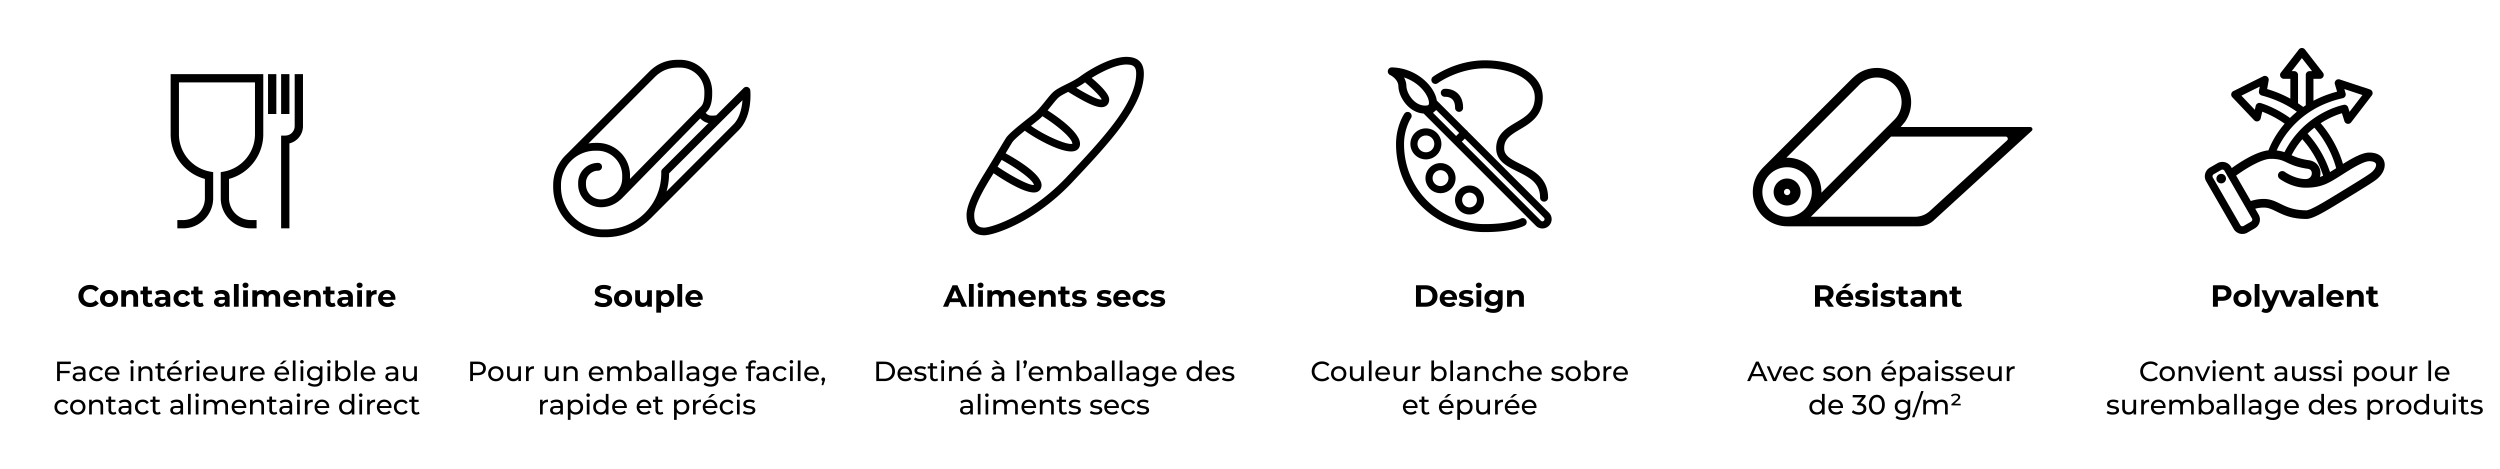<svg xmlns="http://www.w3.org/2000/svg" viewBox="0 0 1600 300"><path d="M480.2 57.862a2.5 2.5 0 0 0-4.254-1.53l-17.52 17.464c-4.099.556-5.312.035-6.799-1.571l.487-.497c2.552-2.552 3.69-6.27 3.69-12.058v-.89c0-11.307-9.2-20.507-20.508-20.507h-1.468c-9.124 0-14.503 3.992-17.756 6.994l-.072.069-53.504 53.509c-5.204 4.923-8.46 11.884-8.46 19.595v1.262c0 17.711 14.408 32.12 32.119 32.12h1.262c10.697 0 20.767-4.091 28.421-11.532q.188-.129.355-.297l56.886-56.991c8.58-8.931 7.184-24.482 7.12-25.14m-60.7-8.955c2.858-2.63 7.069-5.634 14.328-5.634h1.468c8.55 0 15.507 6.957 15.507 15.508v.889c0 5.581-1.189 7.486-2.243 8.54l-45.381 46.33c.004-.144.023-.285.024-.43l.008-1.667a20.75 20.75 0 0 0-6.085-14.836 20.75 20.75 0 0 0-14.808-6.153h-1.296c-1.51 0-2.991.13-4.435.37zm3.704 61.034v1.094c0 9.559-3.723 18.546-10.482 25.305-6.76 6.76-15.746 10.482-25.305 10.482h-1.262c-14.954 0-27.12-12.166-27.12-27.12v-1.262c0-5.84 2.294-11.152 6.023-15.094q.024-.019.047-.038l1.007-1.008c3.922-3.625 9.16-5.846 14.91-5.846h1.296c4.26 0 8.26 1.662 11.264 4.68a15.78 15.78 0 0 1 4.629 11.286l-.008 1.666c-.035 7.472-6.142 13.55-13.614 13.55-5.274 0-9.565-4.29-9.565-9.566v-1.06c0-4.282 3.483-7.766 7.765-7.766a2.5 2.5 0 1 0 0-5c-7.039 0-12.765 5.727-12.765 12.766v1.06c0 8.032 6.534 14.566 14.565 14.566 4.806 0 9.185-1.854 12.495-4.866a2.5 2.5 0 0 0 .524-.397l50.54-51.597c1.564 1.593 3.125 2.596 5.28 3l-29.489 29.395a2.5 2.5 0 0 0-.735 1.77m46.302-30.437-42.932 43.012a41 41 0 0 0 1.63-11.48v-.056l46.985-46.833c-.355 4.673-1.627 11.136-5.683 15.357M1143.75 114.252c-4.753 0-8.62 3.867-8.62 8.62 0 4.755 3.867 8.622 8.62 8.622 4.754 0 8.621-3.867 8.621-8.621s-3.867-8.62-8.62-8.62m0 10.627c-1.106 0-2.005-.9-2.005-2.006s.9-2.006 2.006-2.006 2.005.9 2.005 2.006-.9 2.006-2.005 2.006"></path><path d="m1216.377 81.295.186-.186c.086-.083.17-.168.238-.237l2.39-2.87c3.17-4.543 4.534-10.16 3.696-15.828-1.43-9.659-8.926-17.108-18.595-18.461-4.78-.669-9.5.217-13.57 2.424-1.212.658-2.336 1.47-3.398 2.35 0 0-1.892 1.66-2.021 1.794l-56.997 56.986-.016.016q-.034.03-.066.063c-.01.01-.379.428-.798.905a25 25 0 0 0-2.225 2.935l-.574.884c-.058.103-.108.21-.164.313q-.15.274-.29.551a22 22 0 0 0-.309.627c-.06.128-.113.259-.173.387a19 19 0 0 0-.972 2.627l-.023.078a22 22 0 0 0-.791 4.095l-.004.036c-.065.69-.11 1.386-.11 2.089 0 2.502.427 4.906 1.202 7.148l.058.174q.122.339.254.673.077.2.158.4.092.22.19.437.133.308.277.614l.102.206a21.9 21.9 0 0 0 4.192 5.875l.007-.007c3.976 3.976 9.466 6.439 15.52 6.439h84.21c3.545 0 6.963-1.327 9.58-3.72l62.754-57.374c.947-.866.334-2.443-.948-2.443zm-26.724-26.712.051-.052q.265-.278.543-.543l.069-.065c3.555-3.349 8.422-4.885 13.36-4.115 6.56 1.023 11.853 6.165 13.062 12.694.928 5.007-.548 10.012-3.898 13.66l-.187.207-46.964 46.967c.12-5.777-2.012-11.592-6.411-15.99-4.397-4.398-10.211-6.53-15.987-6.411zm-60.132 75.243-.066-.135q-.107-.225-.207-.455-.068-.151-.131-.304-.06-.148-.118-.297a16 16 0 0 1-.18-.478l-.044-.13c-1.48-4.324-1.042-9.164 1.317-13.18q.175-.296.363-.585l.028-.044a16 16 0 0 1 1.925-2.397l.166-.171.041-.041c6.182-6.111 16.182-6.092 22.337.062 6.134 6.135 6.173 16.086.124 22.273l-.026.027a15.72 15.72 0 0 1-11.3 4.743c-6.24 0-11.649-3.63-14.229-8.888m105.645 5.168a14.2 14.2 0 0 1-9.581 3.72h-66.622l.314-.314.017-.017 50.966-50.97h73.328c1.282 0 1.895 1.577.948 2.443zM109.213 85.885c0 13.47 9.092 25.17 21.915 28.617v12.341c0 7.717-6.278 13.996-13.996 13.996h-3.637v5.31h3.637c10.645 0 19.306-8.66 19.306-19.306V110.19l-2.159-.41c-11.447-2.178-19.755-12.228-19.755-23.895V52.749h48.663v33.136c0 11.667-8.309 21.717-19.756 23.895l-2.159.41v16.653c0 10.646 8.66 19.306 19.306 19.306h3.637v-5.31h-3.637c-7.717 0-13.995-6.279-13.995-13.996v-12.341c12.822-3.447 21.914-15.147 21.914-28.617V47.438h-59.284zM171.543 47.438h5.31v25.54h-5.31zM179.917 47.438h5.31v25.54h-5.31z"></path><path d="M188.597 47.438v33.306a6.03 6.03 0 0 1-6.024 6.024h-2.656v59.381h5.31V91.764c4.974-1.198 8.68-5.685 8.68-11.02V47.438zM50.172 189.438c0-4.13 3.171-7.087 7.439-7.087 2.369 0 4.346.861 5.638 2.428l-2.036 1.88c-.92-1.058-2.075-1.606-3.446-1.606-2.564 0-4.385 1.801-4.385 4.385s1.821 4.385 4.385 4.385c1.371 0 2.526-.548 3.446-1.625l2.036 1.88c-1.292 1.586-3.27 2.447-5.658 2.447-4.248 0-7.42-2.956-7.42-7.087M64.01 191.024c0-3.171 2.448-5.423 5.795-5.423s5.775 2.252 5.775 5.423-2.427 5.423-5.775 5.423-5.794-2.252-5.794-5.423m8.478 0c0-1.82-1.156-2.917-2.683-2.917s-2.701 1.096-2.701 2.917 1.174 2.917 2.701 2.917 2.683-1.096 2.683-2.917M88.383 190.26v6.03h-3.054v-5.56c0-1.703-.783-2.486-2.134-2.486-1.469 0-2.526.9-2.526 2.839v5.207h-3.053v-10.532h2.917v1.233c.822-.9 2.055-1.39 3.484-1.39 2.486 0 4.366 1.449 4.366 4.66M97.935 195.781c-.627.45-1.546.666-2.486.666-2.487 0-3.935-1.273-3.935-3.779v-4.326h-1.625v-2.35h1.625v-2.564h3.054v2.565h2.623v2.349h-2.623v4.287c0 .9.489 1.39 1.311 1.39.45 0 .901-.137 1.234-.392zM108.975 190.28v6.01h-2.857v-1.311c-.568.958-1.665 1.468-3.211 1.468-2.467 0-3.935-1.37-3.935-3.192 0-1.859 1.312-3.151 4.522-3.151h2.428c0-1.312-.783-2.076-2.428-2.076-1.116 0-2.271.372-3.034.98l-1.097-2.134c1.155-.823 2.859-1.273 4.542-1.273 3.21 0 5.07 1.488 5.07 4.679m-3.053 2.682v-1.077h-2.095c-1.43 0-1.88.529-1.88 1.234 0 .763.647 1.272 1.723 1.272 1.018 0 1.9-.47 2.252-1.43M111.069 191.024c0-3.171 2.447-5.423 5.873-5.423 2.212 0 3.954.959 4.718 2.682l-2.37 1.273c-.567-.999-1.408-1.45-2.368-1.45-1.546 0-2.76 1.078-2.76 2.918s1.214 2.917 2.76 2.917c.96 0 1.801-.43 2.369-1.449l2.369 1.292c-.764 1.684-2.506 2.663-4.718 2.663-3.426 0-5.873-2.252-5.873-5.423M130.37 195.781c-.627.45-1.546.666-2.486.666-2.487 0-3.935-1.273-3.935-3.779v-4.326h-1.625v-2.35h1.625v-2.564h3.054v2.565h2.623v2.349h-2.623v4.287c0 .9.49 1.39 1.311 1.39.451 0 .901-.137 1.234-.392zM146.95 190.28v6.01h-2.858v-1.311c-.568.958-1.664 1.468-3.211 1.468-2.467 0-3.935-1.37-3.935-3.192 0-1.859 1.312-3.151 4.522-3.151h2.428c0-1.312-.783-2.076-2.428-2.076-1.116 0-2.27.372-3.034.98l-1.097-2.134c1.156-.823 2.859-1.273 4.542-1.273 3.21 0 5.07 1.488 5.07 4.679m-3.054 2.682v-1.077H141.8c-1.43 0-1.88.529-1.88 1.234 0 .763.647 1.272 1.723 1.272 1.018 0 1.9-.47 2.252-1.43M149.709 181.764h3.054v14.526h-3.054zM155.229 182.586c0-.96.764-1.703 1.899-1.703s1.899.705 1.899 1.644c0 1.018-.764 1.763-1.9 1.763s-1.898-.745-1.898-1.704m.372 3.172h3.054v10.532H155.6zM179.288 190.26v6.03h-3.054v-5.56c0-1.703-.763-2.486-1.996-2.486-1.371 0-2.33.881-2.33 2.76v5.286h-3.054v-5.56c0-1.703-.724-2.486-1.997-2.486-1.35 0-2.31.881-2.31 2.76v5.286h-3.054v-10.532h2.917v1.213c.783-.9 1.958-1.37 3.309-1.37 1.468 0 2.72.568 3.464 1.723.842-1.077 2.213-1.723 3.798-1.723 2.506 0 4.307 1.449 4.307 4.66M192.403 191.885h-7.968c.293 1.312 1.41 2.115 3.015 2.115 1.116 0 1.918-.334 2.643-1.019l1.625 1.763c-.98 1.115-2.448 1.703-4.347 1.703-3.641 0-6.01-2.29-6.01-5.423 0-3.152 2.408-5.423 5.619-5.423 3.093 0 5.481 2.075 5.481 5.462 0 .235-.039.568-.058.822m-8.007-1.781h5.187c-.215-1.332-1.213-2.193-2.584-2.193-1.39 0-2.388.842-2.603 2.193M205.263 190.26v6.03h-3.054v-5.56c0-1.703-.783-2.486-2.134-2.486-1.468 0-2.525.9-2.525 2.839v5.207h-3.054v-10.532h2.917v1.233c.822-.9 2.056-1.39 3.484-1.39 2.487 0 4.366 1.449 4.366 4.66M214.815 195.781c-.626.45-1.546.666-2.486.666-2.486 0-3.935-1.273-3.935-3.779v-4.326h-1.625v-2.35h1.625v-2.564h3.054v2.565h2.624v2.349h-2.624v4.287c0 .9.49 1.39 1.312 1.39.45 0 .9-.137 1.233-.392zM225.856 190.28v6.01h-2.858v-1.311c-.568.958-1.664 1.468-3.211 1.468-2.466 0-3.935-1.37-3.935-3.192 0-1.859 1.312-3.151 4.522-3.151h2.428c0-1.312-.783-2.076-2.428-2.076-1.115 0-2.27.372-3.034.98l-1.097-2.134c1.156-.823 2.859-1.273 4.542-1.273 3.21 0 5.07 1.488 5.07 4.679m-3.054 2.682v-1.077h-2.095c-1.429 0-1.879.529-1.879 1.234 0 .763.646 1.272 1.723 1.272 1.018 0 1.899-.47 2.251-1.43M228.243 182.586c0-.96.763-1.703 1.898-1.703s1.9.705 1.9 1.644c0 1.018-.764 1.763-1.9 1.763s-1.898-.745-1.898-1.704m.372 3.172h3.053v10.532h-3.053zM241.045 185.601v2.819c-.254-.02-.45-.04-.685-.04-1.683 0-2.8.921-2.8 2.937v4.973h-3.053v-10.532h2.917v1.39c.743-1.019 1.996-1.547 3.621-1.547M253.026 191.885h-7.968c.293 1.312 1.41 2.115 3.015 2.115 1.116 0 1.918-.334 2.643-1.019l1.625 1.763c-.98 1.115-2.448 1.703-4.347 1.703-3.641 0-6.01-2.29-6.01-5.423 0-3.152 2.408-5.423 5.619-5.423 3.093 0 5.481 2.075 5.481 5.462 0 .235-.039.568-.058.822m-8.007-1.781h5.187c-.215-1.332-1.213-2.193-2.584-2.193-1.39 0-2.388.842-2.603 2.193M38.32 232.994v4.341h6.244v1.53h-6.245v5.035h-1.78v-12.454h8.79v1.548zM54.727 238.207v5.693h-1.62v-1.245c-.569.854-1.618 1.352-3.095 1.352-2.135 0-3.487-1.139-3.487-2.776 0-1.511.978-2.757 3.79-2.757h2.704v-.338c0-1.442-.837-2.278-2.527-2.278-1.12 0-2.26.392-2.989 1.015l-.712-1.281c.979-.783 2.385-1.21 3.897-1.21 2.58 0 4.039 1.245 4.039 3.825m-1.708 2.812V239.7h-2.633c-1.69 0-2.171.658-2.171 1.46 0 .943.783 1.53 2.082 1.53 1.28 0 2.295-.587 2.722-1.672M57.078 239.186c0-2.812 2.082-4.804 4.982-4.804 1.69 0 3.096.694 3.843 2.01l-1.299.837c-.604-.925-1.53-1.353-2.562-1.353-1.85 0-3.237 1.299-3.237 3.31 0 2.045 1.387 3.327 3.237 3.327 1.033 0 1.958-.427 2.562-1.353l1.3.819c-.748 1.317-2.154 2.028-3.844 2.028-2.9 0-4.982-2.01-4.982-4.821M76.457 239.755h-7.65c.214 1.654 1.548 2.758 3.416 2.758 1.103 0 2.028-.374 2.722-1.139l.943 1.103c-.853.997-2.152 1.53-3.718 1.53-3.043 0-5.071-2.01-5.071-4.821 0-2.793 2.01-4.804 4.733-4.804s4.661 1.957 4.661 4.857c0 .142-.018.356-.036.516m-7.65-1.228h6.05c-.178-1.584-1.37-2.704-3.025-2.704-1.637 0-2.847 1.103-3.025 2.704M83.348 231.553c0-.622.499-1.121 1.157-1.121s1.156.48 1.156 1.086c0 .64-.48 1.138-1.156 1.138-.658 0-1.157-.48-1.157-1.103m.303 2.918h1.708v9.43h-1.708zM97.566 238.474v5.426h-1.708v-5.23c0-1.85-.926-2.758-2.545-2.758-1.814 0-2.988 1.085-2.988 3.131v4.857h-1.708v-9.43h1.636v1.425c.694-.961 1.904-1.513 3.399-1.513 2.295 0 3.914 1.316 3.914 4.092M106.039 243.349c-.516.445-1.299.658-2.064.658-1.903 0-2.989-1.05-2.989-2.953v-5.178h-1.6v-1.405h1.6v-2.064h1.708v2.064h2.704v1.405h-2.704v5.106c0 1.015.534 1.584 1.477 1.584.498 0 .978-.16 1.334-.445zM116.272 239.755h-7.651c.214 1.654 1.548 2.758 3.416 2.758 1.103 0 2.028-.374 2.722-1.139l.943 1.103c-.854.997-2.152 1.53-3.718 1.53-3.043 0-5.071-2.01-5.071-4.821 0-2.793 2.01-4.804 4.733-4.804s4.661 1.957 4.661 4.857c0 .142-.018.356-.035.516m-7.651-1.228h6.05c-.178-1.584-1.37-2.704-3.025-2.704-1.637 0-2.847 1.103-3.025 2.704m3.274-5.426h-1.602l2.42-2.313h2.17zM123.748 234.382v1.654c-.142-.017-.267-.017-.391-.017-1.833 0-2.971 1.12-2.971 3.184v4.697h-1.708v-9.43h1.636v1.585c.605-1.104 1.78-1.673 3.434-1.673M125.547 231.553c0-.622.499-1.121 1.157-1.121s1.156.48 1.156 1.086c0 .64-.48 1.138-1.156 1.138-.658 0-1.157-.48-1.157-1.103m.303 2.918h1.708v9.43h-1.708zM139.302 239.755h-7.65c.213 1.654 1.547 2.758 3.415 2.758 1.103 0 2.029-.374 2.722-1.139l.944 1.103c-.855.997-2.153 1.53-3.719 1.53-3.042 0-5.07-2.01-5.07-4.821 0-2.793 2.01-4.804 4.732-4.804s4.661 1.957 4.661 4.857c0 .142-.017.356-.035.516m-7.65-1.228h6.049c-.178-1.584-1.37-2.704-3.025-2.704-1.637 0-2.847 1.103-3.025 2.704M150.497 234.47v9.43h-1.62v-1.423c-.693.979-1.867 1.53-3.202 1.53-2.437 0-4.056-1.334-4.056-4.11v-5.426h1.708v5.23c0 1.85.925 2.776 2.544 2.776 1.78 0 2.918-1.103 2.918-3.131v-4.875zM158.827 234.382v1.654c-.142-.017-.266-.017-.39-.017-1.833 0-2.972 1.12-2.972 3.184v4.697h-1.708v-9.43h1.637v1.585c.605-1.104 1.78-1.673 3.433-1.673M169.327 239.755h-7.65c.213 1.654 1.547 2.758 3.416 2.758 1.103 0 2.028-.374 2.722-1.139l.943 1.103c-.854.997-2.153 1.53-3.719 1.53-3.042 0-5.07-2.01-5.07-4.821 0-2.793 2.01-4.804 4.732-4.804s4.662 1.957 4.662 4.857c0 .142-.018.356-.036.516m-7.65-1.228h6.049c-.178-1.584-1.37-2.704-3.025-2.704-1.636 0-2.846 1.103-3.024 2.704M185.007 239.755h-7.65c.213 1.654 1.547 2.758 3.415 2.758 1.103 0 2.029-.374 2.722-1.139l.944 1.103c-.855.997-2.153 1.53-3.719 1.53-3.042 0-5.07-2.01-5.07-4.821 0-2.793 2.01-4.804 4.732-4.804s4.661 1.957 4.661 4.857c0 .142-.017.356-.035.516m-7.65-1.228h6.049c-.178-1.584-1.37-2.704-3.025-2.704-1.637 0-2.846 1.103-3.025 2.704m3.273-5.426h-1.601l2.42-2.313h2.17zM187.413 230.7h1.708v13.2h-1.708zM192.076 231.553c0-.622.498-1.121 1.156-1.121s1.157.48 1.157 1.086c0 .64-.481 1.138-1.157 1.138-.658 0-1.156-.48-1.156-1.103m.302 2.918h1.708v9.43h-1.708zM206.365 234.47v8.15c0 3.326-1.69 4.839-4.893 4.839-1.726 0-3.47-.48-4.501-1.406l.818-1.317c.871.747 2.242 1.228 3.63 1.228 2.223 0 3.238-1.031 3.238-3.167v-.747c-.819.978-2.047 1.459-3.399 1.459-2.722 0-4.786-1.85-4.786-4.572s2.064-4.555 4.786-4.555c1.406 0 2.687.515 3.487 1.548v-1.46zm-1.673 4.467c0-1.833-1.352-3.061-3.238-3.061-1.904 0-3.256 1.228-3.256 3.06 0 1.815 1.352 3.079 3.256 3.079 1.886 0 3.238-1.264 3.238-3.078M209.322 231.553c0-.622.498-1.121 1.156-1.121s1.157.48 1.157 1.086c0 .64-.48 1.138-1.157 1.138-.658 0-1.156-.48-1.156-1.103m.302 2.918h1.708v9.43h-1.708zM224.357 239.186c0 2.881-2.01 4.82-4.768 4.82-1.388 0-2.597-.532-3.363-1.6v1.494h-1.636v-13.2h1.708v5.195c.782-1.015 1.957-1.513 3.291-1.513 2.758 0 4.768 1.922 4.768 4.804m-1.725 0c0-2.011-1.37-3.31-3.185-3.31-1.797 0-3.167 1.299-3.167 3.31s1.37 3.327 3.167 3.327c1.815 0 3.185-1.317 3.185-3.327M226.728 230.7h1.708v13.2h-1.708zM240.18 239.755h-7.65c.213 1.654 1.547 2.758 3.415 2.758 1.103 0 2.028-.374 2.722-1.139l.944 1.103c-.855.997-2.153 1.53-3.72 1.53-3.042 0-5.07-2.01-5.07-4.821 0-2.793 2.01-4.804 4.733-4.804s4.661 1.957 4.661 4.857c0 .142-.017.356-.035.516m-7.65-1.228h6.048c-.177-1.584-1.37-2.704-3.024-2.704-1.637 0-2.847 1.103-3.025 2.704M254.846 238.207v5.693h-1.62v-1.245c-.568.854-1.618 1.352-3.095 1.352-2.135 0-3.487-1.139-3.487-2.776 0-1.511.978-2.757 3.79-2.757h2.704v-.338c0-1.442-.836-2.278-2.527-2.278-1.12 0-2.26.392-2.989 1.015l-.712-1.281c.979-.783 2.385-1.21 3.897-1.21 2.58 0 4.039 1.245 4.039 3.825m-1.708 2.812V239.7h-2.633c-1.69 0-2.171.658-2.171 1.46 0 .943.783 1.53 2.082 1.53 1.28 0 2.295-.587 2.722-1.672M266.805 234.47v9.43h-1.619v-1.423c-.693.979-1.868 1.53-3.202 1.53-2.438 0-4.056-1.334-4.056-4.11v-5.426h1.708v5.23c0 1.85.924 2.776 2.544 2.776 1.779 0 2.917-1.103 2.917-3.131v-4.875zM34.868 260.543c0-2.812 2.082-4.804 4.981-4.804 1.69 0 3.096.695 3.843 2.011l-1.299.836c-.604-.925-1.53-1.353-2.562-1.353-1.85 0-3.237 1.3-3.237 3.31 0 2.046 1.387 3.327 3.237 3.327 1.033 0 1.958-.427 2.562-1.352l1.3.818c-.748 1.317-2.154 2.028-3.844 2.028-2.9 0-4.981-2.01-4.981-4.821M44.888 260.543c0-2.812 2.082-4.804 4.91-4.804 2.83 0 4.893 1.992 4.893 4.804s-2.063 4.821-4.892 4.821-4.911-2.01-4.911-4.821m8.078 0c0-2.01-1.352-3.31-3.167-3.31s-3.185 1.3-3.185 3.31 1.37 3.327 3.185 3.327 3.167-1.316 3.167-3.327M66.01 259.831v5.427h-1.707v-5.23c0-1.851-.926-2.758-2.545-2.758-1.814 0-2.989 1.084-2.989 3.13v4.858h-1.708v-9.43h1.637v1.424c.694-.961 1.904-1.513 3.399-1.513 2.294 0 3.914 1.317 3.914 4.092M74.484 264.706c-.516.445-1.3.658-2.064.658-1.904 0-2.989-1.05-2.989-2.953v-5.178H67.83v-1.405h1.601v-2.063h1.708v2.063h2.704v1.405H71.14v5.107c0 1.014.534 1.584 1.477 1.584.498 0 .978-.16 1.334-.445zM84.023 259.564v5.694h-1.62v-1.245c-.569.853-1.618 1.351-3.095 1.351-2.135 0-3.487-1.138-3.487-2.775 0-1.512.978-2.758 3.79-2.758h2.704v-.338c0-1.441-.837-2.277-2.527-2.277-1.12 0-2.26.391-2.989 1.014l-.712-1.28c.979-.784 2.385-1.21 3.897-1.21 2.58 0 4.039 1.244 4.039 3.824m-1.708 2.812v-1.317H79.68c-1.69 0-2.17.658-2.17 1.459 0 .943.783 1.53 2.082 1.53 1.28 0 2.295-.587 2.722-1.672M86.374 260.543c0-2.812 2.082-4.804 4.982-4.804 1.69 0 3.096.695 3.843 2.011l-1.299.836c-.604-.925-1.53-1.353-2.562-1.353-1.85 0-3.238 1.3-3.238 3.31 0 2.046 1.388 3.327 3.238 3.327 1.032 0 1.958-.427 2.562-1.352l1.3.818c-.748 1.317-2.154 2.028-3.844 2.028-2.9 0-4.982-2.01-4.982-4.821M102.835 264.706c-.515.445-1.299.658-2.064.658-1.903 0-2.988-1.05-2.988-2.953v-5.178H96.18v-1.405h1.602v-2.063h1.708v2.063h2.704v1.405H99.49v5.107c0 1.014.533 1.584 1.476 1.584.498 0 .979-.16 1.335-.445zM117.162 259.564v5.694h-1.62v-1.245c-.569.853-1.618 1.351-3.095 1.351-2.135 0-3.487-1.138-3.487-2.775 0-1.512.978-2.758 3.79-2.758h2.704v-.338c0-1.441-.836-2.277-2.527-2.277-1.12 0-2.26.391-2.989 1.014l-.712-1.28c.98-.784 2.385-1.21 3.897-1.21 2.58 0 4.039 1.244 4.039 3.824m-1.708 2.812v-1.317h-2.633c-1.69 0-2.171.658-2.171 1.459 0 .943.783 1.53 2.082 1.53 1.28 0 2.295-.587 2.722-1.672M120.332 252.057h1.708v13.2h-1.708zM124.995 252.91c0-.622.498-1.12 1.157-1.12s1.156.48 1.156 1.085c0 .64-.48 1.139-1.156 1.139-.659 0-1.157-.48-1.157-1.104m.303 2.918h1.708v9.43h-1.708zM145.92 259.831v5.427h-1.708v-5.23c0-1.851-.89-2.758-2.437-2.758-1.708 0-2.83 1.084-2.83 3.13v4.858h-1.707v-5.23c0-1.851-.89-2.758-2.438-2.758-1.708 0-2.828 1.084-2.828 3.13v4.858h-1.708v-9.43h1.636v1.405c.676-.96 1.833-1.494 3.256-1.494 1.441 0 2.651.57 3.274 1.743.711-1.067 2.028-1.743 3.63-1.743 2.294 0 3.86 1.317 3.86 4.092M157.616 261.112h-7.651c.214 1.655 1.548 2.758 3.416 2.758 1.103 0 2.028-.374 2.722-1.139l.943 1.103c-.854.997-2.153 1.53-3.719 1.53-3.042 0-5.07-2.01-5.07-4.821 0-2.793 2.01-4.804 4.733-4.804s4.66 1.957 4.66 4.858c0 .141-.017.355-.034.515m-7.651-1.227h6.049c-.178-1.584-1.37-2.704-3.024-2.704-1.637 0-2.847 1.102-3.025 2.704M168.97 259.831v5.427h-1.707v-5.23c0-1.851-.926-2.758-2.545-2.758-1.814 0-2.989 1.084-2.989 3.13v4.858h-1.708v-9.43h1.637v1.424c.694-.961 1.904-1.513 3.398-1.513 2.295 0 3.915 1.317 3.915 4.092M177.444 264.706c-.516.445-1.3.658-2.064.658-1.904 0-2.99-1.05-2.99-2.953v-5.178h-1.6v-1.405h1.6v-2.063h1.709v2.063h2.704v1.405H174.1v5.107c0 1.014.534 1.584 1.477 1.584.498 0 .978-.16 1.334-.445zM186.983 259.564v5.694h-1.62v-1.245c-.569.853-1.619 1.351-3.095 1.351-2.135 0-3.487-1.138-3.487-2.775 0-1.512.978-2.758 3.79-2.758h2.704v-.338c0-1.441-.837-2.277-2.527-2.277-1.12 0-2.26.391-2.989 1.014l-.712-1.28c.979-.784 2.384-1.21 3.897-1.21 2.58 0 4.039 1.244 4.039 3.824m-1.708 2.812v-1.317h-2.634c-1.69 0-2.17.658-2.17 1.459 0 .943.783 1.53 2.082 1.53 1.28 0 2.294-.587 2.722-1.672M189.85 252.91c0-.622.499-1.12 1.157-1.12s1.156.48 1.156 1.085c0 .64-.48 1.139-1.156 1.139-.658 0-1.157-.48-1.157-1.104m.303 2.918h1.708v9.43h-1.708zM200.189 255.74v1.654c-.142-.018-.267-.018-.391-.018-1.833 0-2.972 1.121-2.972 3.185v4.697h-1.708v-9.43h1.637v1.584c.605-1.103 1.78-1.673 3.434-1.673M210.689 261.112h-7.651c.214 1.655 1.548 2.758 3.416 2.758 1.103 0 2.028-.374 2.722-1.139l.943 1.103c-.854.997-2.152 1.53-3.718 1.53-3.043 0-5.071-2.01-5.071-4.821 0-2.793 2.01-4.804 4.733-4.804s4.661 1.957 4.661 4.858c0 .141-.018.355-.035.515m-7.651-1.227h6.05c-.178-1.584-1.37-2.704-3.025-2.704-1.637 0-2.847 1.102-3.025 2.704M226.778 252.057v13.2h-1.637v-1.493c-.765 1.067-1.975 1.6-3.362 1.6-2.758 0-4.769-1.94-4.769-4.821s2.01-4.804 4.769-4.804c1.334 0 2.508.498 3.291 1.513v-5.195zm-1.69 8.486c0-2.01-1.37-3.31-3.167-3.31-1.815 0-3.185 1.3-3.185 3.31s1.37 3.327 3.185 3.327c1.797 0 3.167-1.316 3.167-3.327M229.718 252.91c0-.622.498-1.12 1.156-1.12s1.157.48 1.157 1.085c0 .64-.48 1.139-1.157 1.139-.658 0-1.156-.48-1.156-1.104m.302 2.918h1.708v9.43h-1.708zM240.056 255.74v1.654c-.142-.018-.267-.018-.391-.018-1.833 0-2.971 1.121-2.971 3.185v4.697h-1.708v-9.43h1.636v1.584c.605-1.103 1.78-1.673 3.434-1.673M250.556 261.112h-7.65c.213 1.655 1.547 2.758 3.415 2.758 1.103 0 2.028-.374 2.722-1.139l.944 1.103c-.855.997-2.153 1.53-3.72 1.53-3.042 0-5.07-2.01-5.07-4.821 0-2.793 2.01-4.804 4.733-4.804s4.661 1.957 4.661 4.858c0 .141-.017.355-.035.515m-7.65-1.227h6.048c-.177-1.584-1.37-2.704-3.024-2.704-1.637 0-2.847 1.102-3.025 2.704M252.09 260.543c0-2.812 2.082-4.804 4.982-4.804 1.69 0 3.095.695 3.842 2.011l-1.298.836c-.605-.925-1.53-1.353-2.562-1.353-1.85 0-3.238 1.3-3.238 3.31 0 2.046 1.387 3.327 3.238 3.327 1.032 0 1.957-.427 2.562-1.352l1.298.818c-.747 1.317-2.152 2.028-3.842 2.028-2.9 0-4.982-2.01-4.982-4.821M268.55 264.706c-.515.445-1.299.658-2.064.658-1.903 0-2.989-1.05-2.989-2.953v-5.178h-1.6v-1.405h1.6v-2.063h1.708v2.063h2.705v1.405h-2.705v5.107c0 1.014.534 1.584 1.477 1.584.498 0 .978-.16 1.334-.445zM310.968 235.787c0 2.705-1.957 4.342-5.195 4.342h-3.078v3.771h-1.78v-12.454h4.858c3.238 0 5.195 1.637 5.195 4.341m-1.78 0c0-1.78-1.191-2.793-3.468-2.793h-3.025v5.587h3.025c2.277 0 3.469-1.015 3.469-2.794M312.431 239.186c0-2.812 2.082-4.804 4.91-4.804 2.83 0 4.893 1.992 4.893 4.804s-2.063 4.82-4.892 4.82-4.911-2.009-4.911-4.82m8.078 0c0-2.011-1.352-3.31-3.167-3.31s-3.185 1.299-3.185 3.31 1.37 3.327 3.185 3.327 3.167-1.317 3.167-3.327M333.394 234.47v9.43h-1.62v-1.423c-.693.979-1.867 1.53-3.202 1.53-2.437 0-4.056-1.334-4.056-4.11v-5.426h1.708v5.23c0 1.85.925 2.776 2.544 2.776 1.78 0 2.918-1.103 2.918-3.131v-4.875zM341.724 234.382v1.654c-.142-.017-.266-.017-.39-.017-1.833 0-2.972 1.12-2.972 3.184v4.697h-1.708v-9.43h1.637v1.585c.605-1.104 1.78-1.673 3.433-1.673M357.528 234.47v9.43h-1.62v-1.423c-.693.979-1.868 1.53-3.202 1.53-2.438 0-4.056-1.334-4.056-4.11v-5.426h1.708v5.23c0 1.85.925 2.776 2.544 2.776 1.779 0 2.918-1.103 2.918-3.131v-4.875zM369.737 238.474v5.426h-1.708v-5.23c0-1.85-.926-2.758-2.545-2.758-1.814 0-2.989 1.085-2.989 3.131v4.857h-1.708v-9.43h1.637v1.425c.694-.961 1.904-1.513 3.399-1.513 2.295 0 3.914 1.316 3.914 4.092M386.182 239.755h-7.65c.213 1.654 1.547 2.758 3.416 2.758 1.103 0 2.028-.374 2.722-1.139l.943 1.103c-.854.997-2.153 1.53-3.719 1.53-3.042 0-5.07-2.01-5.07-4.821 0-2.793 2.01-4.804 4.732-4.804s4.662 1.957 4.662 4.857c0 .142-.018.356-.036.516m-7.65-1.228h6.049c-.178-1.584-1.37-2.704-3.025-2.704-1.636 0-2.846 1.103-3.024 2.704M404.245 238.474v5.426h-1.708v-5.23c0-1.85-.89-2.758-2.438-2.758-1.708 0-2.829 1.085-2.829 3.131v4.857h-1.708v-5.23c0-1.85-.89-2.758-2.437-2.758-1.708 0-2.829 1.085-2.829 3.131v4.857h-1.708v-9.43h1.637v1.406c.676-.96 1.832-1.494 3.256-1.494 1.441 0 2.65.57 3.274 1.743.711-1.067 2.028-1.743 3.63-1.743 2.294 0 3.86 1.316 3.86 4.092M417.168 239.186c0 2.881-2.01 4.82-4.768 4.82-1.388 0-2.598-.532-3.363-1.6v1.494H407.4v-13.2h1.708v5.195c.783-1.015 1.957-1.513 3.292-1.513 2.758 0 4.768 1.922 4.768 4.804m-1.726 0c0-2.011-1.37-3.31-3.185-3.31-1.797 0-3.167 1.299-3.167 3.31s1.37 3.327 3.167 3.327c1.815 0 3.185-1.317 3.185-3.327M426.922 238.207v5.693h-1.619v-1.245c-.57.854-1.62 1.352-3.096 1.352-2.135 0-3.487-1.139-3.487-2.776 0-1.511.979-2.757 3.79-2.757h2.704v-.338c0-1.442-.836-2.278-2.527-2.278-1.12 0-2.259.392-2.988 1.015l-.712-1.281c.979-.783 2.384-1.21 3.896-1.21 2.58 0 4.04 1.245 4.04 3.825m-1.708 2.812V239.7h-2.633c-1.69 0-2.171.658-2.171 1.46 0 .943.783 1.53 2.082 1.53 1.28 0 2.295-.587 2.722-1.672M430.093 230.7h1.708v13.2h-1.708zM435.058 230.7h1.708v13.2h-1.708zM447.496 238.207v5.693h-1.619v-1.245c-.57.854-1.619 1.352-3.095 1.352-2.136 0-3.488-1.139-3.488-2.776 0-1.511.979-2.757 3.79-2.757h2.704v-.338c0-1.442-.836-2.278-2.526-2.278-1.121 0-2.26.392-2.99 1.015l-.711-1.281c.979-.783 2.384-1.21 3.896-1.21 2.58 0 4.04 1.245 4.04 3.825m-1.708 2.812V239.7h-2.633c-1.69 0-2.17.658-2.17 1.46 0 .943.782 1.53 2.081 1.53 1.281 0 2.295-.587 2.722-1.672M459.74 234.47v8.15c0 3.326-1.69 4.839-4.893 4.839-1.725 0-3.469-.48-4.5-1.406l.818-1.317c.871.747 2.242 1.228 3.63 1.228 2.223 0 3.238-1.031 3.238-3.167v-.747c-.82.978-2.047 1.459-3.399 1.459-2.722 0-4.786-1.85-4.786-4.572s2.064-4.555 4.786-4.555c1.406 0 2.687.515 3.487 1.548v-1.46zm-1.672 4.467c0-1.833-1.352-3.061-3.238-3.061-1.904 0-3.256 1.228-3.256 3.06 0 1.815 1.352 3.079 3.256 3.079 1.886 0 3.238-1.264 3.238-3.078M471.487 239.755h-7.65c.214 1.654 1.548 2.758 3.416 2.758 1.103 0 2.028-.374 2.722-1.139l.943 1.103c-.854.997-2.153 1.53-3.718 1.53-3.043 0-5.071-2.01-5.071-4.821 0-2.793 2.01-4.804 4.733-4.804s4.66 1.957 4.66 4.857c0 .142-.017.356-.035.516m-7.65-1.228h6.05c-.179-1.584-1.371-2.704-3.025-2.704-1.638 0-2.847 1.103-3.025 2.704M480.602 233.652v.819h2.74v1.405h-2.704v8.024h-1.708v-8.024h-1.602v-1.405h1.602v-.836c0-1.833 1.103-3.043 3.113-3.043.73 0 1.441.178 1.922.552l-.516 1.298a2.2 2.2 0 0 0-1.317-.444c-1.014 0-1.53.57-1.53 1.654M492.258 238.207v5.693h-1.619v-1.245c-.57.854-1.62 1.352-3.096 1.352-2.135 0-3.487-1.139-3.487-2.776 0-1.511.979-2.757 3.79-2.757h2.704v-.338c0-1.442-.836-2.278-2.527-2.278-1.12 0-2.259.392-2.988 1.015l-.712-1.281c.979-.783 2.384-1.21 3.896-1.21 2.58 0 4.04 1.245 4.04 3.825m-1.708 2.812V239.7h-2.633c-1.69 0-2.171.658-2.171 1.46 0 .943.783 1.53 2.082 1.53 1.28 0 2.295-.587 2.722-1.672M494.61 239.186c0-2.812 2.082-4.804 4.982-4.804 1.69 0 3.095.694 3.842 2.01l-1.298.837c-.605-.925-1.53-1.353-2.562-1.353-1.85 0-3.238 1.299-3.238 3.31 0 2.045 1.387 3.327 3.238 3.327 1.032 0 1.957-.427 2.562-1.353l1.298.819c-.747 1.317-2.152 2.028-3.842 2.028-2.9 0-4.982-2.01-4.982-4.821M505.342 231.553c0-.622.498-1.121 1.156-1.121s1.157.48 1.157 1.086c0 .64-.48 1.138-1.157 1.138-.658 0-1.156-.48-1.156-1.103m.302 2.918h1.708v9.43h-1.708zM510.61 230.7h1.708v13.2h-1.708zM524.062 239.755h-7.65c.213 1.654 1.547 2.758 3.415 2.758 1.103 0 2.029-.374 2.723-1.139l.943 1.103c-.854.997-2.153 1.53-3.719 1.53-3.042 0-5.07-2.01-5.07-4.821 0-2.793 2.01-4.804 4.732-4.804s4.661 1.957 4.661 4.857c0 .142-.017.356-.035.516m-7.65-1.228h6.049c-.178-1.584-1.37-2.704-3.025-2.704-1.636 0-2.846 1.103-3.025 2.704M528.051 242.78c0 .356-.071.622-.303 1.28l-.836 2.473h-1.12l.658-2.65c-.445-.16-.748-.57-.748-1.104 0-.712.517-1.21 1.192-1.21.677 0 1.157.517 1.157 1.21M350.694 255.74v1.654c-.142-.018-.266-.018-.39-.018-1.833 0-2.972 1.121-2.972 3.185v4.697h-1.708v-9.43h1.637v1.584c.605-1.103 1.779-1.673 3.433-1.673M360.251 259.564v5.694h-1.619v-1.245c-.57.853-1.619 1.351-3.096 1.351-2.135 0-3.487-1.138-3.487-2.775 0-1.512.979-2.758 3.79-2.758h2.704v-.338c0-1.441-.836-2.277-2.527-2.277-1.12 0-2.259.391-2.988 1.014l-.712-1.28c.979-.784 2.384-1.21 3.896-1.21 2.58 0 4.04 1.244 4.04 3.824m-1.708 2.812v-1.317h-2.633c-1.69 0-2.17.658-2.17 1.459 0 .943.782 1.53 2.081 1.53 1.28 0 2.295-.587 2.722-1.672M373.19 260.543c0 2.9-2.011 4.821-4.769 4.821-1.334 0-2.509-.515-3.291-1.53v4.875h-1.708v-12.88h1.636v1.493c.766-1.049 1.976-1.583 3.363-1.583 2.758 0 4.768 1.922 4.768 4.804m-1.726 0c0-1.992-1.37-3.31-3.185-3.31-1.797 0-3.167 1.318-3.167 3.31 0 2.01 1.37 3.327 3.167 3.327 1.815 0 3.185-1.316 3.185-3.327M375.257 252.91c0-.622.499-1.12 1.157-1.12s1.156.48 1.156 1.085c0 .64-.48 1.139-1.156 1.139-.658 0-1.157-.48-1.157-1.104m.303 2.918h1.708v9.43h-1.708zM389.421 252.057v13.2h-1.637v-1.493c-.765 1.067-1.975 1.6-3.362 1.6-2.758 0-4.769-1.94-4.769-4.821s2.01-4.804 4.769-4.804c1.334 0 2.508.498 3.291 1.513v-5.195zm-1.69 8.486c0-2.01-1.37-3.31-3.167-3.31-1.815 0-3.185 1.3-3.185 3.31s1.37 3.327 3.185 3.327c1.797 0 3.167-1.316 3.167-3.327M401.15 261.112h-7.65c.213 1.655 1.547 2.758 3.415 2.758 1.103 0 2.029-.374 2.723-1.139l.943 1.103c-.855.997-2.153 1.53-3.719 1.53-3.042 0-5.07-2.01-5.07-4.821 0-2.793 2.01-4.804 4.732-4.804s4.661 1.957 4.661 4.858c0 .141-.017.355-.035.515m-7.65-1.227h6.049c-.178-1.584-1.37-2.704-3.025-2.704-1.636 0-2.846 1.102-3.025 2.704M416.83 261.112h-7.65c.213 1.655 1.547 2.758 3.416 2.758 1.103 0 2.028-.374 2.722-1.139l.943 1.103c-.854.997-2.153 1.53-3.719 1.53-3.042 0-5.07-2.01-5.07-4.821 0-2.793 2.01-4.804 4.732-4.804s4.662 1.957 4.662 4.858c0 .141-.018.355-.036.515m-7.65-1.227h6.049c-.178-1.584-1.37-2.704-3.025-2.704-1.637 0-2.846 1.102-3.024 2.704M424.537 264.706c-.516.445-1.298.658-2.064.658-1.903 0-2.988-1.05-2.988-2.953v-5.178h-1.601v-1.405h1.6v-2.063h1.709v2.063h2.704v1.405h-2.704v5.107c0 1.014.533 1.584 1.476 1.584.499 0 .979-.16 1.335-.445zM441.159 260.543c0 2.9-2.01 4.821-4.768 4.821-1.335 0-2.509-.515-3.292-1.53v4.875h-1.708v-12.88h1.637v1.493c.765-1.049 1.975-1.583 3.363-1.583 2.758 0 4.768 1.922 4.768 4.804m-1.726 0c0-1.992-1.37-3.31-3.185-3.31-1.797 0-3.167 1.318-3.167 3.31 0 2.01 1.37 3.327 3.167 3.327 1.815 0 3.185-1.316 3.185-3.327M448.6 255.74v1.654c-.142-.018-.267-.018-.391-.018-1.833 0-2.971 1.121-2.971 3.185v4.697h-1.708v-9.43h1.636v1.584c.605-1.103 1.78-1.673 3.434-1.673M459.1 261.112h-7.65c.213 1.655 1.547 2.758 3.415 2.758 1.104 0 2.028-.374 2.722-1.139l.943 1.103c-.853.997-2.152 1.53-3.718 1.53-3.043 0-5.071-2.01-5.071-4.821 0-2.793 2.01-4.804 4.733-4.804s4.661 1.957 4.661 4.858c0 .141-.017.355-.036.515m-7.65-1.227h6.048c-.177-1.584-1.37-2.704-3.024-2.704-1.637 0-2.847 1.102-3.025 2.704m3.273-5.427h-1.601l2.42-2.313h2.17zM460.634 260.543c0-2.812 2.082-4.804 4.982-4.804 1.69 0 3.095.695 3.842 2.011l-1.298.836c-.605-.925-1.53-1.353-2.563-1.353-1.85 0-3.237 1.3-3.237 3.31 0 2.046 1.387 3.327 3.237 3.327 1.033 0 1.958-.427 2.563-1.352l1.298.818c-.747 1.317-2.153 2.028-3.842 2.028-2.9 0-4.982-2.01-4.982-4.821M471.366 252.91c0-.622.498-1.12 1.156-1.12s1.157.48 1.157 1.085c0 .64-.48 1.139-1.157 1.139-.658 0-1.156-.48-1.156-1.104m.302 2.918h1.708v9.43h-1.708zM475.441 264.262l.712-1.353c.8.57 2.082.979 3.31.979 1.583 0 2.24-.48 2.24-1.282 0-2.117-5.959-.284-5.959-4.038 0-1.69 1.512-2.829 3.932-2.829 1.228 0 2.615.32 3.434.854l-.73 1.352c-.854-.551-1.797-.747-2.722-.747-1.495 0-2.224.552-2.224 1.3 0 2.223 5.978.408 5.978 4.073 0 1.708-1.565 2.793-4.074 2.793-1.566 0-3.114-.48-3.897-1.102M380.413 194.94l1.077-2.39c1.155.843 2.878 1.43 4.522 1.43 1.88 0 2.643-.626 2.643-1.468 0-2.565-7.968-.803-7.968-5.893 0-2.33 1.88-4.268 5.776-4.268 1.722 0 3.484.411 4.757 1.214l-.979 2.408c-1.272-.724-2.584-1.077-3.798-1.077-1.88 0-2.604.705-2.604 1.566 0 2.526 7.968.784 7.968 5.815 0 2.29-1.899 4.248-5.814 4.248-2.173 0-4.366-.646-5.58-1.586M392.98 191.024c0-3.171 2.447-5.423 5.795-5.423s5.775 2.252 5.775 5.423-2.428 5.423-5.775 5.423-5.795-2.252-5.795-5.423m8.477 0c0-1.82-1.155-2.917-2.682-2.917-1.528 0-2.702 1.096-2.702 2.917s1.174 2.917 2.702 2.917c1.527 0 2.682-1.096 2.682-2.917M417.196 185.758v10.532h-2.898v-1.253c-.803.92-1.977 1.41-3.27 1.41-2.642 0-4.502-1.488-4.502-4.738v-5.951h3.054v5.5c0 1.762.783 2.546 2.134 2.546 1.41 0 2.427-.9 2.427-2.84v-5.206zM431.505 191.024c0 3.309-2.29 5.423-5.247 5.423-1.312 0-2.389-.411-3.172-1.273v4.914h-3.053v-14.33h2.917v1.213c.763-.92 1.898-1.37 3.308-1.37 2.956 0 5.247 2.114 5.247 5.423m-3.094 0c0-1.82-1.155-2.917-2.682-2.917s-2.682 1.096-2.682 2.917 1.155 2.917 2.682 2.917 2.682-1.096 2.682-2.917M433.54 181.764h3.053v14.526h-3.054zM449.69 191.885h-7.968c.293 1.312 1.409 2.115 3.014 2.115 1.116 0 1.919-.334 2.643-1.019l1.625 1.763c-.979 1.115-2.447 1.703-4.346 1.703-3.642 0-6.01-2.29-6.01-5.423 0-3.152 2.408-5.423 5.618-5.423 3.094 0 5.482 2.075 5.482 5.462 0 .235-.04.568-.059.822m-8.008-1.781h5.188c-.215-1.332-1.213-2.193-2.584-2.193-1.39 0-2.388.842-2.604 2.193M560.823 231.446h5.248c4.003 0 6.725 2.527 6.725 6.227s-2.722 6.227-6.725 6.227h-5.248zm5.141 10.907c3.078 0 5.053-1.886 5.053-4.68s-1.975-4.679-5.053-4.679h-3.362v9.359zM583.761 239.755h-7.65c.214 1.654 1.548 2.758 3.416 2.758 1.103 0 2.028-.374 2.722-1.139l.943 1.103c-.854.997-2.153 1.53-3.719 1.53-3.042 0-5.07-2.01-5.07-4.821 0-2.793 2.01-4.804 4.733-4.804s4.66 1.957 4.66 4.857c0 .142-.017.356-.035.516m-7.65-1.228h6.049c-.178-1.584-1.37-2.704-3.024-2.704-1.638 0-2.847 1.103-3.025 2.704M584.975 242.904l.711-1.352c.801.57 2.082.978 3.31.978 1.583 0 2.242-.48 2.242-1.281 0-2.117-5.96-.284-5.96-4.038 0-1.69 1.511-2.83 3.931-2.83 1.228 0 2.616.321 3.434.854l-.73 1.353c-.854-.552-1.796-.747-2.722-.747-1.494 0-2.224.552-2.224 1.299 0 2.223 5.979.409 5.979 4.074 0 1.708-1.566 2.793-4.075 2.793-1.566 0-3.113-.48-3.896-1.103M600.386 243.349c-.517.445-1.3.658-2.064.658-1.904 0-2.99-1.05-2.99-2.953v-5.178h-1.6v-1.405h1.6v-2.064h1.709v2.064h2.704v1.405h-2.704v5.106c0 1.015.534 1.584 1.476 1.584.499 0 .979-.16 1.335-.445zM602.15 231.553c0-.622.498-1.121 1.156-1.121s1.156.48 1.156 1.086c0 .64-.48 1.138-1.156 1.138-.658 0-1.157-.48-1.157-1.103m.302 2.918h1.708v9.43h-1.708zM616.367 238.474v5.426h-1.708v-5.23c0-1.85-.926-2.758-2.545-2.758-1.814 0-2.989 1.085-2.989 3.131v4.857h-1.708v-9.43h1.637v1.425c.694-.961 1.904-1.513 3.398-1.513 2.295 0 3.915 1.316 3.915 4.092M628.077 239.755h-7.65c.214 1.654 1.548 2.758 3.416 2.758 1.104 0 2.028-.374 2.722-1.139l.943 1.103c-.853.997-2.152 1.53-3.718 1.53-3.043 0-5.07-2.01-5.07-4.821 0-2.793 2.01-4.804 4.732-4.804s4.661 1.957 4.661 4.857c0 .142-.017.356-.036.516m-7.65-1.228h6.05c-.178-1.584-1.37-2.704-3.025-2.704-1.637 0-2.847 1.103-3.025 2.704m3.274-5.426H622.1l2.42-2.313h2.17zM642.743 238.207v5.693h-1.619v-1.245c-.569.854-1.619 1.352-3.095 1.352-2.136 0-3.488-1.139-3.488-2.776 0-1.511.979-2.757 3.79-2.757h2.704v-.338c0-1.442-.836-2.278-2.526-2.278-1.121 0-2.26.392-2.99 1.015l-.711-1.281c.978-.783 2.384-1.21 3.896-1.21 2.58 0 4.04 1.245 4.04 3.825m-4.18-5.106-2.99-2.313h2.171l2.42 2.313zm2.472 7.918V239.7h-2.633c-1.69 0-2.17.658-2.17 1.46 0 .943.782 1.53 2.081 1.53 1.281 0 2.295-.587 2.722-1.672M650.701 230.7h1.709v13.2H650.7zM657.25 231.802c0 .338-.053.605-.284 1.263l-.854 2.49h-1.121l.658-2.65c-.445-.16-.747-.57-.747-1.103 0-.712.516-1.21 1.192-1.21s1.157.516 1.157 1.21M667.713 239.755h-7.65c.214 1.654 1.548 2.758 3.416 2.758 1.104 0 2.028-.374 2.722-1.139l.943 1.103c-.853.997-2.152 1.53-3.719 1.53-3.042 0-5.07-2.01-5.07-4.821 0-2.793 2.01-4.804 4.732-4.804s4.662 1.957 4.662 4.857c0 .142-.018.356-.036.516m-7.65-1.228h6.049c-.178-1.584-1.37-2.704-3.025-2.704-1.636 0-2.846 1.103-3.024 2.704M685.776 238.474v5.426h-1.708v-5.23c0-1.85-.89-2.758-2.438-2.758-1.708 0-2.829 1.085-2.829 3.131v4.857h-1.708v-5.23c0-1.85-.89-2.758-2.437-2.758-1.708 0-2.83 1.085-2.83 3.131v4.857h-1.707v-9.43h1.636v1.406c.677-.96 1.833-1.494 3.256-1.494 1.442 0 2.652.57 3.275 1.743.71-1.067 2.028-1.743 3.629-1.743 2.295 0 3.861 1.316 3.861 4.092M698.699 239.186c0 2.881-2.01 4.82-4.768 4.82-1.387 0-2.597-.532-3.363-1.6v1.494h-1.637v-13.2h1.708v5.195c.783-1.015 1.957-1.513 3.292-1.513 2.758 0 4.768 1.922 4.768 4.804m-1.726 0c0-2.011-1.37-3.31-3.184-3.31-1.797 0-3.167 1.299-3.167 3.31s1.37 3.327 3.167 3.327c1.814 0 3.184-1.317 3.184-3.327M708.454 238.207v5.693h-1.62v-1.245c-.569.854-1.619 1.352-3.095 1.352-2.136 0-3.487-1.139-3.487-2.776 0-1.511.978-2.757 3.789-2.757h2.705v-.338c0-1.442-.837-2.278-2.528-2.278-1.12 0-2.258.392-2.988 1.015l-.712-1.281c.979-.783 2.384-1.21 3.897-1.21 2.58 0 4.039 1.245 4.039 3.825m-1.708 2.812V239.7h-2.634c-1.69 0-2.171.658-2.171 1.46 0 .943.783 1.53 2.082 1.53 1.281 0 2.295-.587 2.723-1.672M711.624 230.7h1.708v13.2h-1.708zM716.59 230.7h1.707v13.2h-1.708zM729.028 238.207v5.693h-1.62v-1.245c-.569.854-1.618 1.352-3.095 1.352-2.136 0-3.487-1.139-3.487-2.776 0-1.511.978-2.757 3.789-2.757h2.705v-.338c0-1.442-.837-2.278-2.527-2.278-1.12 0-2.26.392-2.989 1.015l-.712-1.281c.979-.783 2.384-1.21 3.897-1.21 2.58 0 4.039 1.245 4.039 3.825m-1.708 2.812V239.7h-2.634c-1.69 0-2.17.658-2.17 1.46 0 .943.782 1.53 2.081 1.53 1.281 0 2.295-.587 2.723-1.672M741.272 234.47v8.15c0 3.326-1.69 4.839-4.894 4.839-1.725 0-3.468-.48-4.5-1.406l.818-1.317c.872.747 2.242 1.228 3.63 1.228 2.223 0 3.238-1.031 3.238-3.167v-.747c-.818.978-2.047 1.459-3.398 1.459-2.723 0-4.787-1.85-4.787-4.572s2.064-4.555 4.787-4.555c1.405 0 2.686.515 3.487 1.548v-1.46zm-1.673 4.467c0-1.833-1.352-3.061-3.238-3.061-1.903 0-3.256 1.228-3.256 3.06 0 1.815 1.353 3.079 3.256 3.079 1.886 0 3.238-1.264 3.238-3.078M753.018 239.755h-7.65c.214 1.654 1.548 2.758 3.416 2.758 1.103 0 2.028-.374 2.721-1.139l.944 1.103c-.854.997-2.153 1.53-3.719 1.53-3.042 0-5.07-2.01-5.07-4.821 0-2.793 2.01-4.804 4.732-4.804s4.661 1.957 4.661 4.857c0 .142-.017.356-.035.516m-7.65-1.228h6.049c-.178-1.584-1.37-2.704-3.025-2.704-1.637 0-2.847 1.103-3.024 2.704M769.108 230.7v13.2h-1.638v-1.494c-.764 1.068-1.974 1.6-3.362 1.6-2.758 0-4.769-1.939-4.769-4.82s2.011-4.804 4.769-4.804c1.334 0 2.509.498 3.292 1.513v-5.196zm-1.69 8.486c0-2.011-1.37-3.31-3.167-3.31-1.815 0-3.185 1.299-3.185 3.31s1.37 3.327 3.185 3.327c1.796 0 3.167-1.317 3.167-3.327M780.837 239.755h-7.65c.213 1.654 1.547 2.758 3.415 2.758 1.104 0 2.028-.374 2.722-1.139l.943 1.103c-.853.997-2.152 1.53-3.719 1.53-3.042 0-5.07-2.01-5.07-4.821 0-2.793 2.01-4.804 4.733-4.804s4.66 1.957 4.66 4.857c0 .142-.017.356-.034.516m-7.65-1.228h6.048c-.178-1.584-1.37-2.704-3.024-2.704-1.637 0-2.847 1.103-3.025 2.704M782.05 242.904l.711-1.352c.801.57 2.082.978 3.31.978 1.583 0 2.242-.48 2.242-1.281 0-2.117-5.96-.284-5.96-4.038 0-1.69 1.512-2.83 3.932-2.83 1.227 0 2.615.321 3.433.854l-.73 1.353c-.854-.552-1.796-.747-2.722-.747-1.494 0-2.223.552-2.223 1.299 0 2.223 5.978.409 5.978 4.074 0 1.708-1.566 2.793-4.075 2.793-1.566 0-3.113-.48-3.896-1.103M622.632 259.564v5.694h-1.619v-1.245c-.57.853-1.62 1.351-3.096 1.351-2.135 0-3.487-1.138-3.487-2.775 0-1.512.979-2.758 3.79-2.758h2.704v-.338c0-1.441-.836-2.277-2.527-2.277-1.12 0-2.259.391-2.988 1.014l-.712-1.28c.978-.784 2.384-1.21 3.896-1.21 2.58 0 4.04 1.244 4.04 3.824m-1.708 2.812v-1.317h-2.633c-1.69 0-2.171.658-2.171 1.459 0 .943.783 1.53 2.082 1.53 1.28 0 2.295-.587 2.722-1.672M625.803 252.057h1.708v13.2h-1.708zM630.465 252.91c0-.622.499-1.12 1.157-1.12s1.156.48 1.156 1.085c0 .64-.48 1.139-1.156 1.139-.658 0-1.157-.48-1.157-1.104m.303 2.918h1.708v9.43h-1.708zM651.39 259.831v5.427h-1.708v-5.23c0-1.851-.89-2.758-2.437-2.758-1.708 0-2.83 1.084-2.83 3.13v4.858h-1.707v-5.23c0-1.851-.89-2.758-2.438-2.758-1.708 0-2.828 1.084-2.828 3.13v4.858h-1.708v-9.43h1.636v1.405c.677-.96 1.833-1.494 3.256-1.494 1.442 0 2.651.57 3.274 1.743.712-1.067 2.028-1.743 3.63-1.743 2.295 0 3.86 1.317 3.86 4.092M663.086 261.112h-7.651c.214 1.655 1.548 2.758 3.416 2.758 1.103 0 2.028-.374 2.722-1.139l.943 1.103c-.853.997-2.152 1.53-3.718 1.53-3.043 0-5.071-2.01-5.071-4.821 0-2.793 2.01-4.804 4.733-4.804s4.66 1.957 4.66 4.858c0 .141-.017.355-.034.515m-7.651-1.227h6.049c-.178-1.584-1.37-2.704-3.024-2.704-1.637 0-2.847 1.102-3.025 2.704M674.441 259.831v5.427h-1.708v-5.23c0-1.851-.926-2.758-2.545-2.758-1.814 0-2.988 1.084-2.988 3.13v4.858h-1.708v-9.43h1.636v1.424c.694-.961 1.904-1.513 3.399-1.513 2.295 0 3.914 1.317 3.914 4.092M682.914 264.706c-.516.445-1.3.658-2.064.658-1.903 0-2.99-1.05-2.99-2.953v-5.178h-1.6v-1.405h1.6v-2.063h1.709v2.063h2.704v1.405h-2.704v5.107c0 1.014.534 1.584 1.476 1.584.5 0 .979-.16 1.335-.445zM683.789 264.262l.71-1.353c.801.57 2.083.979 3.31.979 1.583 0 2.242-.48 2.242-1.282 0-2.117-5.96-.284-5.96-4.038 0-1.69 1.512-2.829 3.932-2.829 1.228 0 2.615.32 3.434.854l-.73 1.352c-.854-.551-1.797-.747-2.723-.747-1.494 0-2.223.552-2.223 1.3 0 2.223 5.978.408 5.978 4.073 0 1.708-1.566 2.793-4.075 2.793-1.565 0-3.113-.48-3.895-1.102M697.493 264.262l.71-1.353c.801.57 2.083.979 3.31.979 1.583 0 2.242-.48 2.242-1.282 0-2.117-5.96-.284-5.96-4.038 0-1.69 1.512-2.829 3.932-2.829 1.228 0 2.615.32 3.434.854l-.73 1.352c-.854-.551-1.797-.747-2.722-.747-1.495 0-2.224.552-2.224 1.3 0 2.223 5.978.408 5.978 4.073 0 1.708-1.566 2.793-4.075 2.793-1.565 0-3.113-.48-3.895-1.102M716.087 261.112h-7.65c.214 1.655 1.548 2.758 3.416 2.758 1.104 0 2.028-.374 2.722-1.139l.943 1.103c-.853.997-2.152 1.53-3.719 1.53-3.042 0-5.07-2.01-5.07-4.821 0-2.793 2.01-4.804 4.733-4.804s4.66 1.957 4.66 4.858c0 .141-.017.355-.035.515m-7.65-1.227h6.049c-.178-1.584-1.37-2.704-3.024-2.704-1.637 0-2.847 1.102-3.025 2.704M717.622 260.543c0-2.812 2.082-4.804 4.981-4.804 1.69 0 3.096.695 3.843 2.011l-1.299.836c-.604-.925-1.53-1.353-2.561-1.353-1.851 0-3.239 1.3-3.239 3.31 0 2.046 1.388 3.327 3.239 3.327 1.032 0 1.957-.427 2.561-1.352l1.299.818c-.747 1.317-2.152 2.028-3.843 2.028-2.9 0-4.981-2.01-4.981-4.821M727.464 264.262l.711-1.353c.801.57 2.082.979 3.31.979 1.583 0 2.242-.48 2.242-1.282 0-2.117-5.96-.284-5.96-4.038 0-1.69 1.512-2.829 3.932-2.829 1.227 0 2.615.32 3.433.854l-.73 1.352c-.854-.551-1.796-.747-2.722-.747-1.494 0-2.223.552-2.223 1.3 0 2.223 5.978.408 5.978 4.073 0 1.708-1.566 2.793-4.075 2.793-1.565 0-3.113-.48-3.896-1.102M614.36 193.354h-6.362l-1.214 2.936h-3.25l6.108-13.704h3.132l6.128 13.704h-3.328zm-.998-2.409-2.173-5.246-2.174 5.246zM620.114 181.764h3.054v14.526h-3.054zM625.634 182.586c0-.96.764-1.703 1.899-1.703s1.899.705 1.899 1.644c0 1.018-.763 1.763-1.899 1.763-1.135 0-1.899-.745-1.899-1.704m.372 3.172h3.054v10.532h-3.054zM649.694 190.26v6.03h-3.055v-5.56c0-1.703-.763-2.486-1.996-2.486-1.37 0-2.33.881-2.33 2.76v5.286h-3.054v-5.56c0-1.703-.724-2.486-1.997-2.486-1.35 0-2.31.881-2.31 2.76v5.286h-3.054v-10.532h2.917v1.213c.783-.9 1.958-1.37 3.309-1.37 1.468 0 2.721.568 3.465 1.723.841-1.077 2.212-1.723 3.798-1.723 2.505 0 4.307 1.449 4.307 4.66M662.808 191.885h-7.968c.294 1.312 1.41 2.115 3.015 2.115 1.116 0 1.918-.334 2.643-1.019l1.625 1.763c-.98 1.115-2.447 1.703-4.346 1.703-3.642 0-6.01-2.29-6.01-5.423 0-3.152 2.408-5.423 5.618-5.423 3.093 0 5.482 2.075 5.482 5.462 0 .235-.04.568-.059.822m-8.007-1.781h5.188c-.216-1.332-1.214-2.193-2.584-2.193-1.39 0-2.389.842-2.604 2.193M675.669 190.26v6.03h-3.054v-5.56c0-1.703-.783-2.486-2.135-2.486-1.468 0-2.525.9-2.525 2.839v5.207H664.9v-10.532h2.917v1.233c.822-.9 2.056-1.39 3.484-1.39 2.487 0 4.367 1.449 4.367 4.66M685.22 195.781c-.626.45-1.546.666-2.486.666-2.486 0-3.935-1.273-3.935-3.779v-4.326h-1.625v-2.35h1.625v-2.564h3.054v2.565h2.624v2.349h-2.624v4.287c0 .9.49 1.39 1.312 1.39.45 0 .901-.137 1.233-.392zM685.924 195.311l1.019-2.192c.94.607 2.368 1.018 3.66 1.018 1.41 0 1.939-.372 1.939-.96 0-1.722-6.363.04-6.363-4.17 0-1.996 1.801-3.406 4.874-3.406 1.45 0 3.055.333 4.053.92l-1.018 2.173a6.05 6.05 0 0 0-3.035-.783c-1.37 0-1.957.43-1.957.98 0 1.8 6.363.058 6.363 4.208 0 1.958-1.82 3.348-4.973 3.348-1.781 0-3.582-.49-4.562-1.136M701.858 195.311l1.019-2.192c.939.607 2.368 1.018 3.66 1.018 1.41 0 1.938-.372 1.938-.96 0-1.722-6.362.04-6.362-4.17 0-1.996 1.8-3.406 4.874-3.406 1.45 0 3.055.333 4.053.92l-1.018 2.173a6.05 6.05 0 0 0-3.035-.783c-1.37 0-1.957.43-1.957.98 0 1.8 6.362.058 6.362 4.208 0 1.958-1.82 3.348-4.972 3.348-1.782 0-3.583-.49-4.562-1.136M723.529 191.885h-7.968c.293 1.312 1.41 2.115 3.015 2.115 1.115 0 1.918-.334 2.642-1.019l1.625 1.763c-.978 1.115-2.447 1.703-4.345 1.703-3.642 0-6.011-2.29-6.011-5.423 0-3.152 2.408-5.423 5.619-5.423 3.093 0 5.481 2.075 5.481 5.462 0 .235-.039.568-.058.822m-8.007-1.781h5.188c-.216-1.332-1.214-2.193-2.584-2.193-1.391 0-2.39.842-2.604 2.193M724.838 191.024c0-3.171 2.448-5.423 5.874-5.423 2.212 0 3.955.959 4.718 2.682l-2.369 1.273c-.567-.999-1.41-1.45-2.369-1.45-1.546 0-2.76 1.078-2.76 2.918s1.214 2.917 2.76 2.917c.96 0 1.802-.43 2.37-1.449l2.368 1.292c-.763 1.684-2.506 2.663-4.718 2.663-3.426 0-5.874-2.252-5.874-5.423M736.172 195.311l1.019-2.192c.94.607 2.368 1.018 3.66 1.018 1.41 0 1.939-.372 1.939-.96 0-1.722-6.363.04-6.363-4.17 0-1.996 1.801-3.406 4.874-3.406 1.45 0 3.055.333 4.053.92l-1.017 2.173a6.05 6.05 0 0 0-3.036-.783c-1.37 0-1.957.43-1.957.98 0 1.8 6.363.058 6.363 4.208 0 1.958-1.82 3.348-4.973 3.348-1.781 0-3.582-.49-4.562-1.136M920.174 53.214c.128-.095 12.983-9.48 30.33-9.48 15.777 0 31.749 6.37 31.749 18.547 0 8.958-5.592 12.266-12.067 16.095-5.92 3.5-12.629 7.468-12.629 16.518 0 8.122 6.91 11.538 13.592 14.842 7.455 3.686 14.497 7.167 14.497 16.761a2.561 2.561 0 1 0 5.122 0c0-12.776-9.62-17.532-17.349-21.353-6.658-3.292-10.739-5.549-10.739-10.25 0-5.832 3.843-8.4 10.114-12.11 6.496-3.841 14.581-8.623 14.581-20.503 0-7.133-4.086-13.426-11.505-17.72-6.63-3.836-15.638-5.95-25.366-5.95-19.104 0-32.816 10.066-33.39 10.495a2.56 2.56 0 0 0-.523 3.58 2.56 2.56 0 0 0 3.583.528M973.313 139.896c-.066.035-6.746 3.524-22.997 3.524-29.008 0-51.73-22.473-51.73-51.162 0-9.939 4.413-16.595 4.453-16.654a2.562 2.562 0 0 0-4.228-2.893c-.219.32-5.349 7.95-5.349 19.547 0 15.557 6.055 29.92 17.05 40.446 10.669 10.214 24.805 15.839 39.804 15.839 17.804 0 25.17-3.993 25.474-4.163a2.553 2.553 0 0 0 .99-3.462 2.57 2.57 0 0 0-3.467-1.022"></path><path d="M912.384 82.167c-5.47.106-9.833 4.642-9.727 10.112s4.642 9.834 10.112 9.728 9.834-4.642 9.727-10.113-4.642-9.833-10.112-9.727m.296 15.287c-2.959.058-5.413-2.304-5.47-5.263s2.303-5.414 5.262-5.471 5.414 2.303 5.472 5.263-2.304 5.414-5.264 5.471M921.748 104.388c-5.306.103-9.539 4.504-9.436 9.81.103 5.305 4.503 9.538 9.809 9.435s9.538-4.503 9.435-9.809-4.503-9.538-9.808-9.436m.285 14.692a5.076 5.076 0 0 1-5.168-4.971 5.076 5.076 0 0 1 4.971-5.168 5.076 5.076 0 0 1 5.168 4.971 5.076 5.076 0 0 1-4.971 5.168M940.666 137.276c5.114-.1 9.194-4.341 9.095-9.455s-4.34-9.194-9.455-9.095c-5.114.099-9.194 4.34-9.095 9.455.1 5.114 4.341 9.194 9.455 9.095m-.271-13.997c2.603-.05 4.763 2.027 4.813 4.63s-2.027 4.763-4.63 4.814a4.73 4.73 0 0 1-4.814-4.63 4.73 4.73 0 0 1 4.63-4.814M924.452 56.852a2.55 2.55 0 0 0-2.32 2.752c.11 1.402 1.357 2.44 2.743 2.354.025-.003 2.705-.169 4.502 1.506 1.24 1.157 1.87 3.032 1.87 5.57a2.561 2.561 0 1 0 5.123 0c0-4.053-1.198-7.207-3.56-9.373-3.423-3.138-7.865-2.852-8.358-2.809"></path><path d="M991.316 136.1 939.4 84.183a2.5 2.5 0 0 0-.43-.594 2.5 2.5 0 0 0-.594-.43l-18.83-18.83c-1.21-8.684-12.472-20.774-28.735-21.198a2.574 2.574 0 0 0-2.553 1.973 2.57 2.57 0 0 0 1.41 2.911c.052.024 5.164 2.477 5.303 7.177.139 4.73 2.99 10.23 7.094 13.686 2.74 2.306 5.823 3.577 9.045 3.777l71.824 71.824a5.89 5.89 0 0 0 4.19 1.736 5.89 5.89 0 0 0 4.19-1.736 5.89 5.89 0 0 0 1.737-4.19 5.89 5.89 0 0 0-1.736-4.19m-91.224-81.058a11.73 11.73 0 0 0-1.522-5.466c9.97 3.2 15.692 11.395 15.957 15.964.102 1.757-.62 1.86-1.145 1.935-3.555.508-6.321-1.088-8.016-2.515-3.354-2.823-5.192-7.126-5.274-9.918m19.092 15.365 14.675 14.674-1.942 1.942-14.798-14.798c.755-.667 1.473-1.299 2.065-1.818m68.912 70.854a1.376 1.376 0 0 1-1.942 0L935.54 90.645l1.941-1.942 50.616 50.616a1.375 1.375 0 0 1 0 1.942M839.494 237.673c0-3.683 2.81-6.37 6.6-6.37 1.921 0 3.594.659 4.733 1.94l-1.157 1.121c-.96-1.014-2.135-1.476-3.504-1.476-2.812 0-4.894 2.028-4.894 4.785s2.082 4.786 4.894 4.786c1.369 0 2.544-.48 3.504-1.494l1.157 1.12c-1.139 1.281-2.812 1.958-4.751 1.958-3.772 0-6.582-2.687-6.582-6.37M851.863 239.186c0-2.812 2.082-4.804 4.911-4.804s4.893 1.992 4.893 4.804-2.065 4.82-4.893 4.82c-2.83 0-4.911-2.009-4.911-4.82m8.078 0c0-2.011-1.353-3.31-3.167-3.31-1.815 0-3.186 1.299-3.186 3.31s1.37 3.327 3.186 3.327c1.814 0 3.167-1.317 3.167-3.327M872.826 234.47v9.43h-1.62v-1.423c-.693.979-1.868 1.53-3.202 1.53-2.437 0-4.056-1.334-4.056-4.11v-5.426h1.708v5.23c0 1.85.925 2.776 2.544 2.776 1.78 0 2.918-1.103 2.918-3.131v-4.875zM876.086 230.7h1.708v13.2h-1.708zM889.538 239.755h-7.65c.213 1.654 1.547 2.758 3.415 2.758 1.104 0 2.029-.374 2.723-1.139l.942 1.103c-.853.997-2.152 1.53-3.717 1.53-3.043 0-5.072-2.01-5.072-4.821 0-2.793 2.011-4.804 4.733-4.804s4.662 1.957 4.662 4.857c0 .142-.019.356-.036.516m-7.65-1.228h6.05c-.18-1.584-1.371-2.704-3.026-2.704-1.637 0-2.847 1.103-3.025 2.704M900.733 234.47v9.43h-1.62v-1.423c-.693.979-1.867 1.53-3.201 1.53-2.438 0-4.057-1.334-4.057-4.11v-5.426h1.708v5.23c0 1.85.925 2.776 2.544 2.776 1.78 0 2.918-1.103 2.918-3.131v-4.875zM909.063 234.382v1.654c-.142-.017-.267-.017-.392-.017-1.832 0-2.97 1.12-2.97 3.184v4.697h-1.708v-9.43h1.636v1.585c.605-1.104 1.78-1.673 3.434-1.673M925.844 239.186c0 2.881-2.01 4.82-4.768 4.82-1.388 0-2.598-.532-3.363-1.6v1.494h-1.636v-13.2h1.708v5.195c.783-1.015 1.957-1.513 3.29-1.513 2.759 0 4.77 1.922 4.77 4.804m-1.725 0c0-2.011-1.37-3.31-3.185-3.31-1.797 0-3.167 1.299-3.167 3.31s1.37 3.327 3.167 3.327c1.815 0 3.185-1.317 3.185-3.327M928.215 230.7h1.708v13.2h-1.708zM940.653 238.207v5.693h-1.62v-1.245c-.569.854-1.618 1.352-3.095 1.352-2.135 0-3.487-1.139-3.487-2.776 0-1.511.978-2.757 3.79-2.757h2.704v-.338c0-1.442-.836-2.278-2.526-2.278-1.122 0-2.26.392-2.99 1.015l-.712-1.281c.979-.783 2.385-1.21 3.897-1.21 2.58 0 4.039 1.245 4.039 3.825m-1.708 2.812V239.7h-2.634c-1.69 0-2.17.658-2.17 1.46 0 .943.782 1.53 2.081 1.53 1.281 0 2.296-.587 2.723-1.672M952.773 238.474v5.426h-1.708v-5.23c0-1.85-.925-2.758-2.544-2.758-1.815 0-2.99 1.085-2.99 3.131v4.857h-1.707v-9.43h1.637v1.425c.694-.961 1.903-1.513 3.398-1.513 2.295 0 3.914 1.316 3.914 4.092M955.126 239.186c0-2.812 2.082-4.804 4.981-4.804 1.69 0 3.096.694 3.844 2.01l-1.3.837c-.605-.925-1.53-1.353-2.562-1.353-1.85 0-3.238 1.299-3.238 3.31 0 2.045 1.388 3.327 3.238 3.327 1.033 0 1.957-.427 2.563-1.353l1.299.819c-.748 1.317-2.154 2.028-3.844 2.028-2.9 0-4.981-2.01-4.981-4.821M974.985 238.474v5.426h-1.708v-5.23c0-1.85-.925-2.758-2.544-2.758-1.815 0-2.99 1.085-2.99 3.131v4.857h-1.707v-13.2h1.708v5.105c.712-.908 1.885-1.423 3.327-1.423 2.295 0 3.914 1.316 3.914 4.092M986.696 239.755h-7.65c.213 1.654 1.547 2.758 3.416 2.758 1.103 0 2.028-.374 2.722-1.139l.943 1.103c-.854.997-2.153 1.53-3.718 1.53-3.043 0-5.072-2.01-5.072-4.821 0-2.793 2.011-4.804 4.733-4.804 2.723 0 4.662 1.957 4.662 4.857 0 .142-.019.356-.036.516m-7.65-1.228h6.05c-.18-1.584-1.37-2.704-3.026-2.704-1.637 0-2.847 1.103-3.025 2.704M992.697 242.904l.712-1.352c.8.57 2.082.978 3.31.978 1.582 0 2.24-.48 2.24-1.281 0-2.117-5.96-.284-5.96-4.038 0-1.69 1.513-2.83 3.932-2.83 1.228 0 2.615.321 3.435.854l-.73 1.353c-.854-.552-1.798-.747-2.722-.747-1.494 0-2.224.552-2.224 1.299 0 2.223 5.978.409 5.978 4.074 0 1.708-1.566 2.793-4.075 2.793-1.565 0-3.113-.48-3.896-1.103M1001.934 239.186c0-2.812 2.082-4.804 4.911-4.804s4.893 1.992 4.893 4.804-2.065 4.82-4.893 4.82c-2.829 0-4.91-2.009-4.91-4.82m8.077 0c0-2.011-1.351-3.31-3.166-3.31s-3.185 1.299-3.185 3.31 1.37 3.327 3.185 3.327 3.166-1.317 3.166-3.327M1023.876 239.186c0 2.881-2.011 4.82-4.769 4.82-1.388 0-2.598-.532-3.362-1.6v1.494h-1.637v-13.2h1.708v5.195c.783-1.015 1.957-1.513 3.291-1.513 2.758 0 4.769 1.922 4.769 4.804m-1.726 0c0-2.011-1.37-3.31-3.185-3.31-1.796 0-3.167 1.299-3.167 3.31s1.37 3.327 3.167 3.327c1.815 0 3.185-1.317 3.185-3.327M1031.316 234.382v1.654c-.143-.017-.267-.017-.392-.017-1.832 0-2.97 1.12-2.97 3.184v4.697h-1.708v-9.43h1.636v1.585c.605-1.104 1.78-1.673 3.434-1.673M1041.816 239.755h-7.65c.213 1.654 1.547 2.758 3.416 2.758 1.103 0 2.028-.374 2.722-1.139l.943 1.103c-.854.997-2.153 1.53-3.718 1.53-3.043 0-5.071-2.01-5.071-4.821 0-2.793 2.01-4.804 4.732-4.804s4.662 1.957 4.662 4.857c0 .142-.018.356-.036.516m-7.65-1.228h6.05c-.18-1.584-1.37-2.704-3.026-2.704-1.637 0-2.847 1.103-3.024 2.704M907.228 261.112h-7.65c.214 1.655 1.548 2.758 3.416 2.758 1.103 0 2.028-.374 2.722-1.139l.943 1.103c-.854.997-2.153 1.53-3.718 1.53-3.043 0-5.071-2.01-5.071-4.821 0-2.793 2.01-4.804 4.732-4.804s4.662 1.957 4.662 4.858c0 .141-.018.355-.036.515m-7.65-1.227h6.05c-.18-1.584-1.37-2.704-3.026-2.704-1.637 0-2.847 1.102-3.024 2.704M914.936 264.706c-.516.445-1.299.658-2.063.658-1.905 0-2.99-1.05-2.99-2.953v-5.178h-1.601v-1.405h1.601v-2.063h1.708v2.063h2.704v1.405h-2.704v5.107c0 1.014.535 1.584 1.477 1.584.498 0 .978-.16 1.335-.445zM930.276 261.112h-7.65c.213 1.655 1.547 2.758 3.416 2.758 1.103 0 2.028-.374 2.722-1.139l.943 1.103c-.854.997-2.153 1.53-3.718 1.53-3.043 0-5.071-2.01-5.071-4.821 0-2.793 2.01-4.804 4.732-4.804s4.662 1.957 4.662 4.858c0 .141-.018.355-.036.515m-7.65-1.227h6.05c-.18-1.584-1.37-2.704-3.026-2.704-1.637 0-2.847 1.102-3.024 2.704m3.273-5.427h-1.6l2.42-2.313h2.17zM942.45 260.543c0 2.9-2.011 4.821-4.769 4.821-1.334 0-2.508-.515-3.29-1.53v4.875h-1.709v-12.88h1.637v1.493c.765-1.049 1.975-1.583 3.362-1.583 2.758 0 4.769 1.922 4.769 4.804m-1.726 0c0-1.992-1.37-3.31-3.184-3.31-1.797 0-3.167 1.318-3.167 3.31 0 2.01 1.37 3.327 3.167 3.327 1.814 0 3.184-1.316 3.184-3.327M953.61 255.828v9.43h-1.62v-1.424c-.693.98-1.867 1.53-3.201 1.53-2.438 0-4.057-1.334-4.057-4.11v-5.426h1.708v5.23c0 1.851.925 2.776 2.544 2.776 1.78 0 2.918-1.103 2.918-3.13v-4.876zM961.94 255.74v1.654c-.142-.018-.267-.018-.392-.018-1.832 0-2.97 1.121-2.97 3.185v4.697h-1.708v-9.43h1.636v1.584c.605-1.103 1.78-1.673 3.434-1.673M972.439 261.112h-7.65c.214 1.655 1.548 2.758 3.416 2.758 1.103 0 2.028-.374 2.722-1.139l.943 1.103c-.854.997-2.153 1.53-3.718 1.53-3.043 0-5.071-2.01-5.071-4.821 0-2.793 2.01-4.804 4.732-4.804s4.662 1.957 4.662 4.858c0 .141-.018.355-.036.515m-7.65-1.227h6.05c-.18-1.584-1.37-2.704-3.026-2.704-1.637 0-2.847 1.102-3.024 2.704m3.273-5.427h-1.6l2.418-2.313h2.171zM983.332 261.112h-7.65c.213 1.655 1.547 2.758 3.415 2.758 1.104 0 2.029-.374 2.723-1.139l.942 1.103c-.853.997-2.152 1.53-3.717 1.53-3.043 0-5.072-2.01-5.072-4.821 0-2.793 2.011-4.804 4.733-4.804s4.662 1.957 4.662 4.858c0 .141-.019.355-.036.515m-7.65-1.227h6.049c-.179-1.584-1.37-2.704-3.025-2.704-1.637 0-2.847 1.102-3.025 2.704M906.228 182.586h6.226c4.483 0 7.556 2.702 7.556 6.852s-3.073 6.852-7.556 6.852h-6.226zm6.068 11.1c2.722 0 4.503-1.624 4.503-4.248s-1.78-4.248-4.503-4.248H909.4v8.497zM932.44 191.885h-7.968c.294 1.312 1.41 2.115 3.015 2.115 1.116 0 1.919-.334 2.642-1.019l1.625 1.763c-.978 1.115-2.447 1.703-4.345 1.703-3.642 0-6.011-2.29-6.011-5.423 0-3.152 2.408-5.423 5.62-5.423 3.092 0 5.48 2.075 5.48 5.462 0 .235-.038.568-.058.822m-8.007-1.781h5.188c-.215-1.332-1.214-2.193-2.584-2.193-1.39 0-2.389.842-2.604 2.193M933.515 195.311l1.018-2.192c.94.607 2.369 1.018 3.66 1.018 1.411 0 1.94-.372 1.94-.96 0-1.722-6.363.04-6.363-4.17 0-1.996 1.8-3.406 4.874-3.406 1.45 0 3.055.333 4.053.92l-1.019 2.173a6.04 6.04 0 0 0-3.034-.783c-1.37 0-1.957.43-1.957.98 0 1.8 6.362.058 6.362 4.208 0 1.958-1.82 3.348-4.972 3.348-1.782 0-3.583-.49-4.562-1.136M944.554 182.586c0-.96.764-1.703 1.9-1.703s1.9.705 1.9 1.644c0 1.018-.765 1.763-1.9 1.763s-1.9-.745-1.9-1.704m.372 3.172h3.055v10.532h-3.055zM961.684 185.758v8.77c0 3.915-2.114 5.717-5.912 5.717-1.997 0-3.935-.49-5.168-1.45l1.214-2.191c.9.724 2.368 1.193 3.72 1.193 2.153 0 3.092-.978 3.092-2.878v-.45c-.802.882-1.958 1.312-3.328 1.312-2.917 0-5.265-2.016-5.265-5.09s2.348-5.09 5.265-5.09c1.47 0 2.683.49 3.485 1.507v-1.35zm-3.014 4.933c0-1.546-1.156-2.584-2.76-2.584-1.606 0-2.78 1.038-2.78 2.584s1.174 2.584 2.78 2.584c1.604 0 2.76-1.037 2.76-2.584M975.289 190.26v6.03h-3.054v-5.56c0-1.703-.783-2.486-2.134-2.486-1.469 0-2.525.9-2.525 2.839v5.207h-3.055v-10.532h2.917v1.233c.822-.9 2.056-1.39 3.485-1.39 2.487 0 4.366 1.449 4.366 4.66M1127.995 240.787h-6.62l-1.37 3.113h-1.832l5.64-12.454h1.762l5.657 12.454h-1.868zm-.623-1.424-2.687-6.102-2.686 6.102zM1140.703 234.47l-4.128 9.43h-1.744l-4.127-9.43h1.778l3.238 7.562 3.31-7.561zM1150.526 239.755h-7.65c.213 1.654 1.547 2.758 3.416 2.758 1.103 0 2.028-.374 2.722-1.139l.943 1.103c-.854.997-2.153 1.53-3.718 1.53-3.043 0-5.071-2.01-5.071-4.821 0-2.793 2.01-4.804 4.732-4.804s4.662 1.957 4.662 4.857c0 .142-.018.356-.036.516m-7.65-1.228h6.05c-.18-1.584-1.37-2.704-3.026-2.704-1.637 0-2.847 1.103-3.024 2.704M1152.06 239.186c0-2.812 2.082-4.804 4.982-4.804 1.69 0 3.096.694 3.843 2.01l-1.298.837c-.606-.925-1.53-1.353-2.563-1.353-1.85 0-3.238 1.299-3.238 3.31 0 2.045 1.387 3.327 3.238 3.327 1.032 0 1.957-.427 2.563-1.353l1.298.819c-.747 1.317-2.153 2.028-3.843 2.028-2.9 0-4.982-2.01-4.982-4.821M1166.69 242.904l.712-1.352c.8.57 2.082.978 3.31.978 1.583 0 2.24-.48 2.24-1.281 0-2.117-5.96-.284-5.96-4.038 0-1.69 1.513-2.83 3.932-2.83 1.228 0 2.616.321 3.435.854l-.73 1.353c-.854-.552-1.797-.747-2.722-.747-1.494 0-2.224.552-2.224 1.299 0 2.223 5.978.409 5.978 4.074 0 1.708-1.566 2.793-4.074 2.793-1.566 0-3.114-.48-3.897-1.103M1175.927 239.186c0-2.812 2.082-4.804 4.911-4.804s4.893 1.992 4.893 4.804-2.064 4.82-4.893 4.82-4.91-2.009-4.91-4.82m8.078 0c0-2.011-1.352-3.31-3.167-3.31s-3.185 1.299-3.185 3.31 1.37 3.327 3.185 3.327 3.167-1.317 3.167-3.327M1197.05 238.474v5.426h-1.708v-5.23c0-1.85-.924-2.758-2.544-2.758-1.815 0-2.989 1.085-2.989 3.131v4.857h-1.708v-9.43h1.637v1.425c.694-.961 1.903-1.513 3.398-1.513 2.295 0 3.914 1.316 3.914 4.092M1213.495 239.755h-7.65c.213 1.654 1.547 2.758 3.415 2.758 1.104 0 2.029-.374 2.723-1.139l.942 1.103c-.853.997-2.152 1.53-3.717 1.53-3.043 0-5.072-2.01-5.072-4.821 0-2.793 2.011-4.804 4.733-4.804s4.662 1.957 4.662 4.857c0 .142-.019.356-.036.516m-7.65-1.228h6.05c-.18-1.584-1.371-2.704-3.026-2.704-1.637 0-2.847 1.103-3.025 2.704m3.273-5.426h-1.6l2.42-2.313h2.169zM1225.669 239.186c0 2.9-2.011 4.82-4.769 4.82-1.334 0-2.508-.515-3.291-1.53v4.876h-1.708V234.47h1.637v1.494c.764-1.049 1.974-1.583 3.362-1.583 2.758 0 4.769 1.922 4.769 4.804m-1.726 0c0-1.993-1.37-3.31-3.185-3.31-1.796 0-3.167 1.317-3.167 3.31 0 2.01 1.37 3.327 3.167 3.327 1.815 0 3.185-1.317 3.185-3.327M1235.423 238.207v5.693h-1.619v-1.245c-.57.854-1.619 1.352-3.095 1.352-2.135 0-3.488-1.139-3.488-2.776 0-1.511.979-2.757 3.79-2.757h2.704v-.338c0-1.442-.837-2.278-2.526-2.278-1.121 0-2.26.392-2.99 1.015l-.711-1.281c.978-.783 2.385-1.21 3.896-1.21 2.58 0 4.04 1.245 4.04 3.825m-1.708 2.812V239.7h-2.633c-1.69 0-2.17.658-2.17 1.46 0 .943.782 1.53 2.08 1.53 1.282 0 2.297-.587 2.723-1.672M1238.29 231.553c0-.622.499-1.121 1.157-1.121s1.157.48 1.157 1.086c0 .64-.48 1.138-1.157 1.138-.658 0-1.156-.48-1.156-1.103m.303 2.918h1.708v9.43h-1.708zM1242.367 242.904l.712-1.352c.8.57 2.082.978 3.31.978 1.582 0 2.24-.48 2.24-1.281 0-2.117-5.96-.284-5.96-4.038 0-1.69 1.513-2.83 3.932-2.83 1.228 0 2.615.321 3.435.854l-.73 1.353c-.854-.552-1.798-.747-2.722-.747-1.495 0-2.224.552-2.224 1.299 0 2.223 5.977.409 5.977 4.074 0 1.708-1.565 2.793-4.074 2.793-1.565 0-3.113-.48-3.896-1.103M1251.284 242.904l.712-1.352c.8.57 2.082.978 3.31.978 1.582 0 2.24-.48 2.24-1.281 0-2.117-5.96-.284-5.96-4.038 0-1.69 1.513-2.83 3.932-2.83 1.228 0 2.615.321 3.435.854l-.73 1.353c-.854-.552-1.798-.747-2.722-.747-1.495 0-2.224.552-2.224 1.299 0 2.223 5.977.409 5.977 4.074 0 1.708-1.565 2.793-4.074 2.793-1.565 0-3.113-.48-3.896-1.103M1269.878 239.755h-7.65c.214 1.654 1.548 2.758 3.416 2.758 1.104 0 2.028-.374 2.723-1.139l.942 1.103c-.853.997-2.152 1.53-3.718 1.53-3.043 0-5.07-2.01-5.07-4.821 0-2.793 2.01-4.804 4.732-4.804s4.662 1.957 4.662 4.857c0 .142-.019.356-.037.516m-7.65-1.228h6.05c-.179-1.584-1.37-2.704-3.025-2.704-1.637 0-2.847 1.103-3.025 2.704M1281.074 234.47v9.43h-1.62v-1.423c-.693.979-1.867 1.53-3.201 1.53-2.438 0-4.057-1.334-4.057-4.11v-5.426h1.708v5.23c0 1.85.925 2.776 2.544 2.776 1.78 0 2.918-1.103 2.918-3.131v-4.875zM1289.404 234.382v1.654c-.143-.017-.267-.017-.392-.017-1.832 0-2.97 1.12-2.97 3.184v4.697h-1.708v-9.43h1.636v1.585c.605-1.104 1.78-1.673 3.434-1.673M1167.772 252.057v13.2h-1.637v-1.493c-.764 1.067-1.974 1.6-3.362 1.6-2.758 0-4.769-1.94-4.769-4.821s2.011-4.804 4.769-4.804c1.334 0 2.509.498 3.291 1.513v-5.195zm-1.69 8.486c0-2.01-1.37-3.31-3.166-3.31-1.816 0-3.186 1.3-3.186 3.31s1.37 3.327 3.186 3.327c1.796 0 3.166-1.316 3.166-3.327M1179.5 261.112h-7.65c.214 1.655 1.548 2.758 3.416 2.758 1.104 0 2.029-.374 2.723-1.139l.942 1.103c-.853.997-2.152 1.53-3.718 1.53-3.043 0-5.07-2.01-5.07-4.821 0-2.793 2.01-4.804 4.732-4.804s4.662 1.957 4.662 4.858c0 .141-.019.355-.036.515m-7.65-1.227h6.05c-.179-1.584-1.37-2.704-3.025-2.704-1.637 0-2.847 1.102-3.025 2.704M1194.452 261.593c0 2.1-1.548 3.807-4.715 3.807-1.78 0-3.523-.569-4.572-1.512l.818-1.406c.836.784 2.224 1.334 3.754 1.334 1.868 0 2.935-.853 2.935-2.206 0-1.316-.942-2.17-3.077-2.17h-.997v-1.246l3.132-3.842h-5.996v-1.548h8.22v1.21l-3.256 4.02c2.491.232 3.754 1.637 3.754 3.559M1196.109 259.03c0-4.055 2.17-6.369 5.089-6.369 2.9 0 5.07 2.314 5.07 6.37s-2.17 6.37-5.07 6.37c-2.918 0-5.089-2.314-5.089-6.37m8.38 0c0-3.184-1.352-4.785-3.291-4.785-1.957 0-3.31 1.6-3.31 4.785s1.353 4.786 3.31 4.786c1.94 0 3.292-1.6 3.292-4.786M1222.554 255.828v8.149c0 3.327-1.69 4.84-4.892 4.84-1.727 0-3.47-.481-4.502-1.407l.818-1.316c.872.747 2.242 1.227 3.63 1.227 2.224 0 3.238-1.031 3.238-3.167v-.747c-.818.979-2.046 1.46-3.398 1.46-2.722 0-4.786-1.851-4.786-4.573s2.064-4.555 4.786-4.555c1.405 0 2.686.516 3.487 1.548v-1.459zm-1.673 4.466c0-1.833-1.351-3.06-3.238-3.06-1.903 0-3.256 1.227-3.256 3.06 0 1.814 1.353 3.078 3.256 3.078 1.887 0 3.238-1.264 3.238-3.078M1229.568 250.277h1.548l-5.871 16.76h-1.548zM1246.543 259.831v5.427h-1.708v-5.23c0-1.851-.89-2.758-2.438-2.758-1.708 0-2.828 1.084-2.828 3.13v4.858h-1.708v-5.23c0-1.851-.89-2.758-2.438-2.758-1.708 0-2.829 1.084-2.829 3.13v4.858h-1.708v-9.43h1.637v1.405c.676-.96 1.833-1.494 3.256-1.494 1.441 0 2.651.57 3.273 1.743.712-1.067 2.029-1.743 3.63-1.743 2.295 0 3.86 1.317 3.86 4.092M1254.84 258.408v1.031h-5.942v-.8l3.292-2.882c.854-.765 1.067-1.156 1.067-1.6 0-.624-.534-1.122-1.779-1.122-.872 0-1.584.284-2.028.8l-.872-.676c.605-.764 1.619-1.191 2.989-1.191 1.92 0 2.936.907 2.936 2.098 0 .712-.25 1.282-1.37 2.278l-2.35 2.064zM1170.334 196.29l-2.644-3.817h-2.917v3.817h-3.17v-13.704h5.93c3.662 0 5.952 1.899 5.952 4.973 0 2.055-1.037 3.563-2.818 4.326l3.073 4.405zm-2.976-11.12h-2.585v4.777h2.585c1.937 0 2.917-.9 2.917-2.388 0-1.508-.98-2.389-2.917-2.389M1186.033 191.885h-7.968c.294 1.312 1.41 2.115 3.015 2.115 1.116 0 1.919-.334 2.642-1.019l1.625 1.763c-.978 1.115-2.447 1.703-4.345 1.703-3.642 0-6.01-2.29-6.01-5.423 0-3.152 2.407-5.423 5.618-5.423 3.093 0 5.481 2.075 5.481 5.462 0 .235-.039.568-.058.822m-8.007-1.781h5.187c-.214-1.332-1.213-2.193-2.584-2.193-1.39 0-2.388.842-2.603 2.193m3.132-5.697h-2.388l2.643-2.82h3.289zM1187.108 195.311l1.018-2.192c.94.607 2.369 1.018 3.66 1.018 1.41 0 1.94-.372 1.94-.96 0-1.722-6.363.04-6.363-4.17 0-1.996 1.8-3.406 4.874-3.406 1.45 0 3.055.333 4.053.92l-1.019 2.173a6.04 6.04 0 0 0-3.034-.783c-1.37 0-1.957.43-1.957.98 0 1.8 6.362.058 6.362 4.208 0 1.958-1.821 3.348-4.972 3.348-1.782 0-3.583-.49-4.562-1.136M1198.147 182.586c0-.96.764-1.703 1.9-1.703s1.899.705 1.899 1.644c0 1.018-.764 1.763-1.9 1.763s-1.899-.745-1.899-1.704m.372 3.172h3.055v10.532h-3.055zM1203.394 195.311l1.018-2.192c.94.607 2.369 1.018 3.66 1.018 1.411 0 1.94-.372 1.94-.96 0-1.722-6.363.04-6.363-4.17 0-1.996 1.8-3.406 4.874-3.406 1.45 0 3.055.333 4.053.92l-1.019 2.173a6.04 6.04 0 0 0-3.034-.783c-1.37 0-1.957.43-1.957.98 0 1.8 6.362.058 6.362 4.208 0 1.958-1.821 3.348-4.972 3.348-1.782 0-3.583-.49-4.562-1.136M1221.6 195.781c-.628.45-1.548.666-2.487.666-2.486 0-3.936-1.273-3.936-3.779v-4.326h-1.625v-2.35h1.625v-2.564h3.055v2.565h2.623v2.349h-2.623v4.287c0 .9.49 1.39 1.312 1.39.45 0 .9-.137 1.233-.392zM1232.64 190.28v6.01h-2.858v-1.311c-.569.958-1.664 1.468-3.211 1.468-2.467 0-3.935-1.37-3.935-3.192 0-1.859 1.312-3.151 4.523-3.151h2.427c0-1.312-.784-2.076-2.427-2.076-1.116 0-2.272.372-3.035.98l-1.096-2.134c1.154-.823 2.858-1.273 4.542-1.273 3.21 0 5.07 1.488 5.07 4.679m-3.054 2.682v-1.077h-2.095c-1.429 0-1.88.529-1.88 1.234 0 .763.646 1.272 1.724 1.272 1.017 0 1.899-.47 2.25-1.43M1246.166 190.26v6.03h-3.054v-5.56c0-1.703-.783-2.486-2.134-2.486-1.469 0-2.525.9-2.525 2.839v5.207h-3.055v-10.532h2.917v1.233c.822-.9 2.056-1.39 3.485-1.39 2.487 0 4.366 1.449 4.366 4.66M1255.718 195.781c-.627.45-1.547.666-2.486.666-2.486 0-3.936-1.273-3.936-3.779v-4.326h-1.625v-2.35h1.625v-2.564h3.055v2.565h2.623v2.349h-2.623v4.287c0 .9.49 1.39 1.312 1.39.45 0 .9-.137 1.233-.392zM1421.6 111.294a3.035 3.035 0 1 0 0 6.069 3.035 3.035 0 0 0 0-6.07"></path><path d="M1525.859 103.18c-.544-1.665-2.561-5.536-9.534-5.536-4.305 0-10.149 3.132-16.831 7.273-1.076-3.72-3.573-10.798-8.665-18.602a71 71 0 0 0-5.601-7.448c5.69-3.685 10.844-5.566 13.602-6.397l1.597 5.082a2.458 2.458 0 0 0 4.295.76l13.239-17.239a2.458 2.458 0 0 0-1.178-3.831l-19.328-6.39a2.458 2.458 0 0 0-3.13 3.03l1.412 4.775c-5.709 1.492-10.724 3.507-15.126 5.833V50.44h4.124a2.458 2.458 0 0 0 1.94-3.967l-11.52-14.812a2.46 2.46 0 0 0-3.88 0l-11.52 14.812a2.459 2.459 0 0 0 1.94 3.967h4.125v12.706c-4.373-2.4-9.305-4.514-14.856-6.163l.997-5.526a2.458 2.458 0 0 0-3.513-2.638l-19.116 9.495a2.458 2.458 0 0 0-.688 3.894l14.015 14.74a2.458 2.458 0 0 0 4.175-1.138l1.003-4.318c2.975 1.11 8.37 3.461 14.344 7.642-6.497 7.542-9.46 14.604-10.368 17.073-8.125.825-18.887 8.027-23.477 11.354l-.414-.718a6.4 6.4 0 0 0-3.913-3.003 6.4 6.4 0 0 0-4.89.644l-4.805 2.773a6.4 6.4 0 0 0-3.002 3.913 6.4 6.4 0 0 0 .644 4.891l17.581 30.452a6.4 6.4 0 0 0 3.913 3.002 6.402 6.402 0 0 0 4.89-.644l4.804-2.773a6.453 6.453 0 0 0 2.359-8.804l-2.148-3.72a21.3 21.3 0 0 1 5.473-.727c2.973 0 5.279 1.13 8.198 2.56 4.294 2.104 9.638 4.723 19.083 4.723 4.043 0 11.312-4.329 22.835-11.39l4.478-2.74c7.514-4.592 14.004-8.558 16.902-10.676 4.66-3.407 6.832-8.174 5.535-12.144M1486.6 88.832c5.587 8.505 7.876 16.22 8.541 18.83-.4.253-.788.5-1.157.731-.986.62-1.9 1.187-2.776 1.712-3.506-10.414-8.81-18.473-14.343-24.587a54 54 0 0 1 4.359-3.8 67.5 67.5 0 0 1 5.376 7.114m-8.796 13.73c-5.697-.813-8.583-2.032-11.19-3.244a53.8 53.8 0 0 1 6.863-10.196c5.301 5.91 10.165 13.551 13.328 23.337q-1.003.45-2.03.804c.152-.57.255-1.15.296-1.73.329-4.623-2.66-8.312-7.267-8.97m21.563-39.729a2.46 2.46 0 0 0 1.816-3.094l-.811-2.744 11.582 3.828-8.253 10.747-.883-2.81a2.46 2.46 0 0 0-2.813-1.676c-1.048.203-25.093 5.136-37.934 30.297-1.4-.473-2.996-.853-4.99-1.067 1.18-2.716 3.63-7.56 7.894-12.77a58.3 58.3 0 0 1 14.39-12.652q.122-.067.236-.15c5.868-3.61 12.467-6.26 19.766-7.909m-31.089-17.31h-1.557l6.494-8.349 6.494 8.35h-1.556a2.46 2.46 0 0 0-2.459 2.458v19.386q-.828.535-1.622 1.084a70 70 0 0 0-3.336-2.339V47.982c0-1.358-1.1-2.458-2.458-2.458M1446.69 65.93a2.457 2.457 0 0 0-3.031 1.818l-.582 2.507-8.575-9.019 11.752-5.837-.524 2.908a2.46 2.46 0 0 0 1.784 2.811c7.072 1.89 13.495 4.637 19.245 8.22q.207.164.446.282 1.432.91 2.807 1.886a63 63 0 0 0-4.42 3.977q-.29-.209-.577-.41c-9.708-6.784-17.978-9.05-18.325-9.143m-6.004 75.912-4.804 2.773a1.524 1.524 0 0 1-2.088-.56l-17.58-30.451a1.52 1.52 0 0 1-.154-1.16c.106-.395.359-.724.712-.928l4.805-2.774a1.51 1.51 0 0 1 1.16-.153c.394.106.723.36.927.713l1.732 2.999c.094.24.211.475.378.689.015.02.035.034.05.054l15.421 26.71a1.53 1.53 0 0 1-.56 2.088m76.374-30.982c-2.713 1.983-9.421 6.082-16.522 10.423l-4.483 2.742c-7.283 4.463-17.257 10.575-19.946 10.575-8.163 0-12.671-2.21-16.65-4.158-3.278-1.607-6.376-3.125-10.631-3.125-3.536 0-6.46.722-8.315 1.336l-9.395-16.273c5.163-3.774 15.956-10.726 22.165-10.726 5.278 0 7.414 1.001 10.37 2.387 2.854 1.338 6.406 3.003 13.369 3.998 2.528.361 2.577 2.467 2.532 3.103-.091 1.284-1.034 3.456-3.989 3.456-6.987 0-13.18-4.516-13.237-4.558a2.765 2.765 0 1 0-3.307 4.434c.31.231 7.685 5.655 16.544 5.655 9.669 0 14.195-2.548 21.362-7.051.632-.398 1.313-.832 2.03-1.288 5.059-3.222 13.526-8.614 17.368-8.614 2.326 0 3.924.644 4.277 1.722.441 1.353-.634 3.835-3.542 5.962M1369.754 237.673c0-3.683 2.812-6.37 6.602-6.37 1.92 0 3.594.659 4.732 1.94l-1.156 1.121c-.96-1.014-2.136-1.476-3.505-1.476-2.811 0-4.893 2.028-4.893 4.785s2.082 4.786 4.893 4.786c1.37 0 2.544-.48 3.505-1.494l1.156 1.12c-1.138 1.281-2.811 1.958-4.75 1.958-3.772 0-6.584-2.687-6.584-6.37M1382.125 239.186c0-2.812 2.082-4.804 4.91-4.804s4.893 1.992 4.893 4.804-2.064 4.82-4.892 4.82c-2.83 0-4.911-2.009-4.911-4.82m8.077 0c0-2.011-1.352-3.31-3.166-3.31-1.816 0-3.186 1.299-3.186 3.31s1.37 3.327 3.186 3.327c1.814 0 3.166-1.317 3.166-3.327M1403.248 238.474v5.426h-1.708v-5.23c0-1.85-.925-2.758-2.544-2.758-1.816 0-2.99 1.085-2.99 3.131v4.857h-1.708v-9.43h1.637v1.425c.694-.961 1.903-1.513 3.399-1.513 2.294 0 3.914 1.316 3.914 4.092M1414.585 234.47l-4.127 9.43h-1.745l-4.126-9.43h1.778l3.238 7.562 3.31-7.561zM1415.887 231.553c0-.622.498-1.121 1.157-1.121s1.157.48 1.157 1.086c0 .64-.48 1.138-1.157 1.138-.659 0-1.157-.48-1.157-1.103m.303 2.918h1.708v9.43h-1.708zM1429.641 239.755h-7.65c.214 1.654 1.548 2.758 3.416 2.758 1.103 0 2.028-.374 2.722-1.139l.943 1.103c-.854.997-2.152 1.53-3.718 1.53-3.043 0-5.071-2.01-5.071-4.821 0-2.793 2.01-4.804 4.732-4.804s4.662 1.957 4.662 4.857c0 .142-.018.356-.036.516m-7.65-1.228h6.05c-.18-1.584-1.37-2.704-3.026-2.704-1.637 0-2.846 1.103-3.024 2.704M1440.997 238.474v5.426h-1.708v-5.23c0-1.85-.925-2.758-2.544-2.758-1.816 0-2.99 1.085-2.99 3.131v4.857h-1.708v-9.43h1.637v1.425c.694-.961 1.903-1.513 3.399-1.513 2.295 0 3.914 1.316 3.914 4.092M1449.47 243.349c-.515.445-1.299.658-2.063.658-1.904 0-2.99-1.05-2.99-2.953v-5.178h-1.601v-1.405h1.602v-2.064h1.708v2.064h2.704v1.405h-2.704v5.106c0 1.015.534 1.584 1.476 1.584.498 0 .979-.16 1.335-.445zM1463.796 238.207v5.693h-1.619v-1.245c-.569.854-1.619 1.352-3.095 1.352-2.135 0-3.488-1.139-3.488-2.776 0-1.511.979-2.757 3.79-2.757h2.704v-.338c0-1.442-.835-2.278-2.526-2.278-1.121 0-2.26.392-2.99 1.015l-.711-1.281c.978-.783 2.385-1.21 3.896-1.21 2.58 0 4.04 1.245 4.04 3.825m-1.708 2.812V239.7h-2.633c-1.69 0-2.17.658-2.17 1.46 0 .943.782 1.53 2.08 1.53 1.282 0 2.297-.587 2.723-1.672M1475.756 234.47v9.43h-1.619v-1.423c-.693.979-1.868 1.53-3.202 1.53-2.437 0-4.057-1.334-4.057-4.11v-5.426h1.709v5.23c0 1.85.924 2.776 2.543 2.776 1.78 0 2.918-1.103 2.918-3.131v-4.875zM1477.824 242.904l.712-1.352c.8.57 2.082.978 3.31.978 1.582 0 2.24-.48 2.24-1.281 0-2.117-5.96-.284-5.96-4.038 0-1.69 1.513-2.83 3.932-2.83 1.228 0 2.615.321 3.435.854l-.73 1.353c-.854-.552-1.798-.747-2.722-.747-1.495 0-2.224.552-2.224 1.299 0 2.223 5.978.409 5.978 4.074 0 1.708-1.566 2.793-4.075 2.793-1.565 0-3.113-.48-3.896-1.103M1486.74 242.904l.712-1.352c.8.57 2.082.978 3.31.978 1.582 0 2.24-.48 2.24-1.281 0-2.117-5.96-.284-5.96-4.038 0-1.69 1.513-2.83 3.932-2.83 1.228 0 2.615.321 3.435.854l-.73 1.353c-.854-.552-1.798-.747-2.722-.747-1.495 0-2.224.552-2.224 1.299 0 2.223 5.978.409 5.978 4.074 0 1.708-1.566 2.793-4.075 2.793-1.565 0-3.113-.48-3.896-1.103M1496.546 231.553c0-.622.499-1.121 1.157-1.121.659 0 1.157.48 1.157 1.086 0 .64-.48 1.138-1.157 1.138-.658 0-1.157-.48-1.157-1.103m.303 2.918h1.708v9.43h-1.708zM1516.37 239.186c0 2.9-2.011 4.82-4.769 4.82-1.334 0-2.508-.515-3.29-1.53v4.876h-1.709V234.47h1.637v1.494c.764-1.049 1.974-1.583 3.362-1.583 2.758 0 4.769 1.922 4.769 4.804m-1.726 0c0-1.993-1.37-3.31-3.184-3.31-1.797 0-3.167 1.317-3.167 3.31 0 2.01 1.37 3.327 3.167 3.327 1.814 0 3.184-1.317 3.184-3.327M1517.869 239.186c0-2.812 2.082-4.804 4.91-4.804s4.893 1.992 4.893 4.804-2.064 4.82-4.892 4.82c-2.83 0-4.911-2.009-4.911-4.82m8.077 0c0-2.011-1.352-3.31-3.166-3.31-1.816 0-3.186 1.299-3.186 3.31s1.37 3.327 3.186 3.327c1.814 0 3.166-1.317 3.166-3.327M1538.832 234.47v9.43h-1.62v-1.423c-.693.979-1.868 1.53-3.202 1.53-2.437 0-4.056-1.334-4.056-4.11v-5.426h1.708v5.23c0 1.85.925 2.776 2.544 2.776 1.779 0 2.918-1.103 2.918-3.131v-4.875zM1547.162 234.382v1.654c-.142-.017-.267-.017-.392-.017-1.832 0-2.97 1.12-2.97 3.184v4.697h-1.709v-9.43h1.637v1.585c.605-1.104 1.78-1.673 3.434-1.673M1554.175 230.7h1.708v13.2h-1.708zM1567.628 239.755h-7.65c.213 1.654 1.547 2.758 3.415 2.758 1.104 0 2.028-.374 2.723-1.139l.942 1.103c-.853.997-2.152 1.53-3.718 1.53-3.043 0-5.07-2.01-5.07-4.821 0-2.793 2.01-4.804 4.732-4.804s4.662 1.957 4.662 4.857c0 .142-.019.356-.036.516m-7.65-1.228h6.049c-.179-1.584-1.37-2.704-3.025-2.704-1.637 0-2.847 1.103-3.025 2.704M1348.22 264.262l.711-1.353c.801.57 2.082.979 3.31.979 1.583 0 2.241-.48 2.241-1.282 0-2.117-5.96-.284-5.96-4.038 0-1.69 1.513-2.829 3.932-2.829 1.227 0 2.615.32 3.434.854l-.73 1.352c-.854-.551-1.797-.747-2.722-.747-1.494 0-2.224.552-2.224 1.3 0 2.223 5.978.408 5.978 4.073 0 1.708-1.565 2.793-4.074 2.793-1.566 0-3.113-.48-3.897-1.102M1367.118 255.828v9.43h-1.62v-1.424c-.693.98-1.868 1.53-3.202 1.53-2.437 0-4.056-1.334-4.056-4.11v-5.426h1.708v5.23c0 1.851.925 2.776 2.544 2.776 1.78 0 2.918-1.103 2.918-3.13v-4.876zM1375.448 255.74v1.654c-.143-.018-.267-.018-.392-.018-1.832 0-2.97 1.121-2.97 3.185v4.697h-1.708v-9.43h1.636v1.584c.605-1.103 1.78-1.673 3.434-1.673M1385.947 261.112h-7.65c.213 1.655 1.547 2.758 3.415 2.758 1.104 0 2.029-.374 2.723-1.139l.943 1.103c-.854.997-2.153 1.53-3.718 1.53-3.043 0-5.072-2.01-5.072-4.821 0-2.793 2.011-4.804 4.733-4.804 2.723 0 4.662 1.957 4.662 4.858 0 .141-.019.355-.036.515m-7.65-1.227h6.05c-.18-1.584-1.37-2.704-3.026-2.704-1.637 0-2.847 1.102-3.025 2.704M1404.01 259.831v5.427h-1.709v-5.23c0-1.851-.89-2.758-2.437-2.758-1.708 0-2.828 1.084-2.828 3.13v4.858h-1.708v-5.23c0-1.851-.89-2.758-2.438-2.758-1.708 0-2.829 1.084-2.829 3.13v4.858h-1.708v-9.43h1.637v1.405c.676-.96 1.833-1.494 3.256-1.494 1.441 0 2.651.57 3.273 1.743.712-1.067 2.028-1.743 3.63-1.743 2.295 0 3.86 1.317 3.86 4.092M1416.933 260.543c0 2.882-2.01 4.821-4.768 4.821-1.388 0-2.598-.533-3.363-1.6v1.494h-1.636v-13.201h1.708v5.195c.783-1.015 1.957-1.513 3.29-1.513 2.758 0 4.77 1.922 4.77 4.804m-1.725 0c0-2.01-1.37-3.31-3.185-3.31-1.797 0-3.167 1.3-3.167 3.31s1.37 3.327 3.167 3.327c1.814 0 3.185-1.316 3.185-3.327M1426.688 259.564v5.694h-1.62v-1.245c-.568.853-1.618 1.351-3.095 1.351-2.135 0-3.487-1.138-3.487-2.775 0-1.512.978-2.758 3.79-2.758h2.704v-.338c0-1.441-.837-2.277-2.526-2.277-1.121 0-2.26.391-2.99 1.014l-.711-1.28c.978-.784 2.384-1.21 3.896-1.21 2.58 0 4.04 1.244 4.04 3.824m-1.708 2.812v-1.317h-2.634c-1.69 0-2.17.658-2.17 1.459 0 .943.783 1.53 2.081 1.53 1.282 0 2.296-.587 2.723-1.672M1429.858 252.057h1.708v13.2h-1.708zM1434.824 252.057h1.708v13.2h-1.708zM1447.261 259.564v5.694h-1.619v-1.245c-.57.853-1.619 1.351-3.096 1.351-2.134 0-3.487-1.138-3.487-2.775 0-1.512.979-2.758 3.79-2.758h2.704v-.338c0-1.441-.836-2.277-2.526-2.277-1.121 0-2.26.391-2.99 1.014l-.711-1.28c.978-.784 2.385-1.21 3.896-1.21 2.58 0 4.04 1.244 4.04 3.824m-1.708 2.812v-1.317h-2.633c-1.69 0-2.17.658-2.17 1.459 0 .943.782 1.53 2.08 1.53 1.282 0 2.297-.587 2.723-1.672M1459.505 255.828v8.149c0 3.327-1.69 4.84-4.892 4.84-1.727 0-3.47-.481-4.502-1.407l.818-1.316c.872.747 2.242 1.227 3.63 1.227 2.224 0 3.238-1.031 3.238-3.167v-.747c-.818.979-2.045 1.46-3.398 1.46-2.722 0-4.786-1.851-4.786-4.573s2.064-4.555 4.786-4.555c1.405 0 2.687.516 3.487 1.548v-1.459zm-1.672 4.466c0-1.833-1.352-3.06-3.239-3.06-1.903 0-3.256 1.227-3.256 3.06 0 1.814 1.353 3.078 3.256 3.078 1.887 0 3.239-1.264 3.239-3.078M1471.253 261.112h-7.65c.213 1.655 1.547 2.758 3.415 2.758 1.104 0 2.028-.374 2.723-1.139l.942 1.103c-.853.997-2.152 1.53-3.718 1.53-3.043 0-5.07-2.01-5.07-4.821 0-2.793 2.01-4.804 4.732-4.804s4.662 1.957 4.662 4.858c0 .141-.019.355-.036.515m-7.65-1.227h6.049c-.179-1.584-1.37-2.704-3.025-2.704-1.637 0-2.847 1.102-3.025 2.704M1487.341 252.057v13.2h-1.636v-1.493c-.765 1.067-1.975 1.6-3.363 1.6-2.757 0-4.768-1.94-4.768-4.821s2.01-4.804 4.768-4.804c1.334 0 2.51.498 3.291 1.513v-5.195zm-1.69 8.486c0-2.01-1.37-3.31-3.166-3.31-1.815 0-3.186 1.3-3.186 3.31s1.37 3.327 3.186 3.327c1.797 0 3.166-1.316 3.166-3.327M1499.07 261.112h-7.65c.213 1.655 1.547 2.758 3.416 2.758 1.103 0 2.028-.374 2.722-1.139l.943 1.103c-.854.997-2.153 1.53-3.718 1.53-3.043 0-5.071-2.01-5.071-4.821 0-2.793 2.01-4.804 4.732-4.804s4.662 1.957 4.662 4.858c0 .141-.019.355-.036.515m-7.65-1.227h6.05c-.18-1.584-1.37-2.704-3.026-2.704-1.637 0-2.847 1.102-3.024 2.704M1500.284 264.262l.712-1.353c.8.57 2.082.979 3.31.979 1.582 0 2.24-.48 2.24-1.282 0-2.117-5.96-.284-5.96-4.038 0-1.69 1.513-2.829 3.932-2.829 1.228 0 2.615.32 3.435.854l-.73 1.352c-.854-.551-1.798-.747-2.722-.747-1.495 0-2.224.552-2.224 1.3 0 2.223 5.977.408 5.977 4.073 0 1.708-1.565 2.793-4.074 2.793-1.565 0-3.113-.48-3.896-1.102M1524.948 260.543c0 2.9-2.01 4.821-4.769 4.821-1.334 0-2.508-.515-3.29-1.53v4.875h-1.709v-12.88h1.637v1.493c.765-1.049 1.975-1.583 3.362-1.583 2.758 0 4.769 1.922 4.769 4.804m-1.726 0c0-1.992-1.37-3.31-3.184-3.31-1.797 0-3.167 1.318-3.167 3.31 0 2.01 1.37 3.327 3.167 3.327 1.814 0 3.184-1.316 3.184-3.327M1532.39 255.74v1.654c-.143-.018-.267-.018-.392-.018-1.832 0-2.971 1.121-2.971 3.185v4.697h-1.708v-9.43h1.637v1.584c.604-1.103 1.779-1.673 3.433-1.673M1533.53 260.543c0-2.812 2.082-4.804 4.911-4.804s4.893 1.992 4.893 4.804-2.065 4.821-4.893 4.821c-2.83 0-4.911-2.01-4.911-4.821m8.078 0c0-2.01-1.353-3.31-3.167-3.31-1.815 0-3.186 1.3-3.186 3.31s1.37 3.327 3.186 3.327c1.814 0 3.167-1.316 3.167-3.327M1554.6 252.057v13.2h-1.638v-1.493c-.764 1.067-1.974 1.6-3.362 1.6-2.758 0-4.768-1.94-4.768-4.821s2.01-4.804 4.768-4.804c1.334 0 2.509.498 3.291 1.513v-5.195zm-1.691 8.486c0-2.01-1.37-3.31-3.166-3.31-1.816 0-3.186 1.3-3.186 3.31s1.37 3.327 3.186 3.327c1.797 0 3.166-1.316 3.166-3.327M1566.631 255.828v9.43h-1.619v-1.424c-.693.98-1.868 1.53-3.202 1.53-2.437 0-4.057-1.334-4.057-4.11v-5.426h1.709v5.23c0 1.851.924 2.776 2.543 2.776 1.78 0 2.918-1.103 2.918-3.13v-4.876zM1569.588 252.91c0-.622.499-1.12 1.157-1.12s1.157.48 1.157 1.085c0 .64-.48 1.139-1.157 1.139-.658 0-1.157-.48-1.157-1.104m.303 2.918h1.708v9.43h-1.708zM1580.159 264.706c-.516.445-1.3.658-2.064.658-1.904 0-2.989-1.05-2.989-2.953v-5.178h-1.602v-1.405h1.602v-2.063h1.708v2.063h2.704v1.405h-2.704v5.107c0 1.014.534 1.584 1.477 1.584.498 0 .978-.16 1.335-.445zM1581.033 264.262l.712-1.353c.8.57 2.082.979 3.31.979 1.582 0 2.24-.48 2.24-1.282 0-2.117-5.96-.284-5.96-4.038 0-1.69 1.513-2.829 3.932-2.829 1.228 0 2.615.32 3.435.854l-.73 1.352c-.854-.551-1.798-.747-2.722-.747-1.495 0-2.224.552-2.224 1.3 0 2.223 5.977.408 5.977 4.073 0 1.708-1.565 2.793-4.074 2.793-1.565 0-3.113-.48-3.896-1.102M1428.169 187.559c0 3.054-2.29 4.953-5.952 4.953h-2.76v3.778h-3.171v-13.704h5.931c3.661 0 5.952 1.899 5.952 4.973m-3.21 0c0-1.508-.98-2.389-2.917-2.389h-2.585v4.758h2.585c1.937 0 2.917-.882 2.917-2.37M1429.401 191.024c0-3.171 2.446-5.423 5.794-5.423s5.775 2.252 5.775 5.423-2.427 5.423-5.775 5.423-5.794-2.252-5.794-5.423m8.477 0c0-1.82-1.156-2.917-2.683-2.917s-2.701 1.096-2.701 2.917 1.175 2.917 2.7 2.917c1.528 0 2.684-1.096 2.684-2.917M1443.005 181.764h3.055v14.526h-3.055zM1459.351 185.758l-4.757 11.178c-1.017 2.545-2.466 3.309-4.365 3.309-1.077 0-2.252-.353-2.936-.96l1.115-2.173c.47.411 1.116.666 1.722.666.842 0 1.312-.372 1.723-1.312l.04-.098-4.561-10.61h3.151l2.956 7.145 2.976-7.145z"></path><path d="m1470.802 185.758-4.443 10.532h-3.152l-4.424-10.532h3.151l2.917 7.165 3.015-7.165zM1481.021 190.28v6.01h-2.858v-1.311c-.569.958-1.664 1.468-3.211 1.468-2.467 0-3.935-1.37-3.935-3.192 0-1.859 1.312-3.151 4.523-3.151h2.426c0-1.312-.782-2.076-2.426-2.076-1.117 0-2.272.372-3.036.98l-1.095-2.134c1.154-.823 2.858-1.273 4.542-1.273 3.21 0 5.07 1.488 5.07 4.679m-3.055 2.682v-1.077h-2.094c-1.43 0-1.88.529-1.88 1.234 0 .763.646 1.272 1.723 1.272 1.018 0 1.9-.47 2.251-1.43M1483.78 181.764h3.055v14.526h-3.055zM1499.93 191.885h-7.968c.294 1.312 1.41 2.115 3.015 2.115 1.116 0 1.92-.334 2.643-1.019l1.625 1.763c-.979 1.115-2.448 1.703-4.346 1.703-3.642 0-6.01-2.29-6.01-5.423 0-3.152 2.407-5.423 5.618-5.423 3.093 0 5.482 2.075 5.482 5.462 0 .235-.04.568-.059.822m-8.007-1.781h5.188c-.215-1.332-1.214-2.193-2.584-2.193-1.39 0-2.389.842-2.604 2.193M1512.79 190.26v6.03h-3.053v-5.56c0-1.703-.783-2.486-2.134-2.486-1.469 0-2.525.9-2.525 2.839v5.207h-3.055v-10.532h2.917v1.233c.822-.9 2.056-1.39 3.485-1.39 2.487 0 4.366 1.449 4.366 4.66M1522.343 195.781c-.627.45-1.547.666-2.486.666-2.486 0-3.936-1.273-3.936-3.779v-4.326h-1.625v-2.35h1.625v-2.564h3.055v2.565h2.623v2.349h-2.623v4.287c0 .9.49 1.39 1.312 1.39.45 0 .9-.137 1.233-.392zM720.823 36.4c-9.957 0-23.718 8.226-29.603 12.576-2.487 1.838-5.688 3.424-8.785 4.958-3.266 1.618-6.352 3.147-8.256 4.86-1.572 1.415-3.322 3.598-5.176 5.91-1.278 1.592-2.652 3.3-4.042 4.846l-.05.056c-1.053 1.17-2.114 2.247-3.149 3.097-1.022.84-2.356 1.892-3.833 3.059-7.03 5.55-12.547 10.02-14.294 12.842-.889 1.435-2.569 4.227-4.538 7.499-2.727 4.534-6.123 10.177-8.62 14.212-5.876 9.49-11.881 20.153-11.881 27.279 0 8.248 4.13 12.978 11.333 12.978 6.26 0 32.294-8.37 56.394-33.998 23.519-25.009 45.733-48.631 45.733-69.445 0-7.12-3.779-10.73-11.233-10.73m-26.688 16.519c.088-.065.191-.136.282-.203 5.497 4.555 10.278 9.493 10.566 10.921q0 .048-.002.088c-1.423.198-5.496-1.139-16.185-7.529 1.872-1 3.722-2.083 5.339-3.277m-29.26 23.573a30 30 0 0 0 2.287-2.12c9.458 5.933 19.044 13.986 19.155 17.634-2.967 1.073-17.304-4.926-26.486-11.498l1.136-.898a282 282 0 0 0 3.908-3.118m-23.81 25.85c10.968 6.025 20.364 13.266 20.62 16.025-2.715.426-13.038-4.779-23.243-11.685.872-1.439 1.757-2.904 2.623-4.34m41.686 10.873c-22.887 24.339-48.1 32.454-52.822 32.454-2.76 0-6.43-.837-6.43-8.075 0-6.692 8.098-19.774 11.146-24.698.393-.634.812-1.317 1.242-2.019 6.929 4.699 19.178 12.317 25.78 12.316.883 0 1.666-.137 2.32-.435 1.486-.679 2.404-2.005 2.586-3.736.726-6.896-14.402-16.199-22.975-20.889 1.824-3.03 3.37-5.598 4.206-6.949.95-1.536 4.51-4.607 8.077-7.513 6.433 4.696 21.518 13.266 29.657 13.265 1.182 0 2.22-.182 3.06-.582 1.667-.793 2.623-2.355 2.623-4.285 0-7.345-14.267-17.272-20.748-21.403.81-.974 1.6-1.954 2.355-2.895 1.725-2.152 3.355-4.184 4.631-5.332 1.248-1.123 3.598-2.343 6.183-3.63 11.22 6.883 17.402 9.804 21.236 9.804 1.064 0 1.95-.224 2.712-.65.858-.478 2.296-1.676 2.296-4.326 0-3.59-6.18-9.525-11.217-13.766 6.587-4.093 15.818-8.568 22.154-8.568 4.733 0 6.33 1.47 6.33 5.826 0 18.87-21.568 41.805-44.402 66.086"></path></svg>